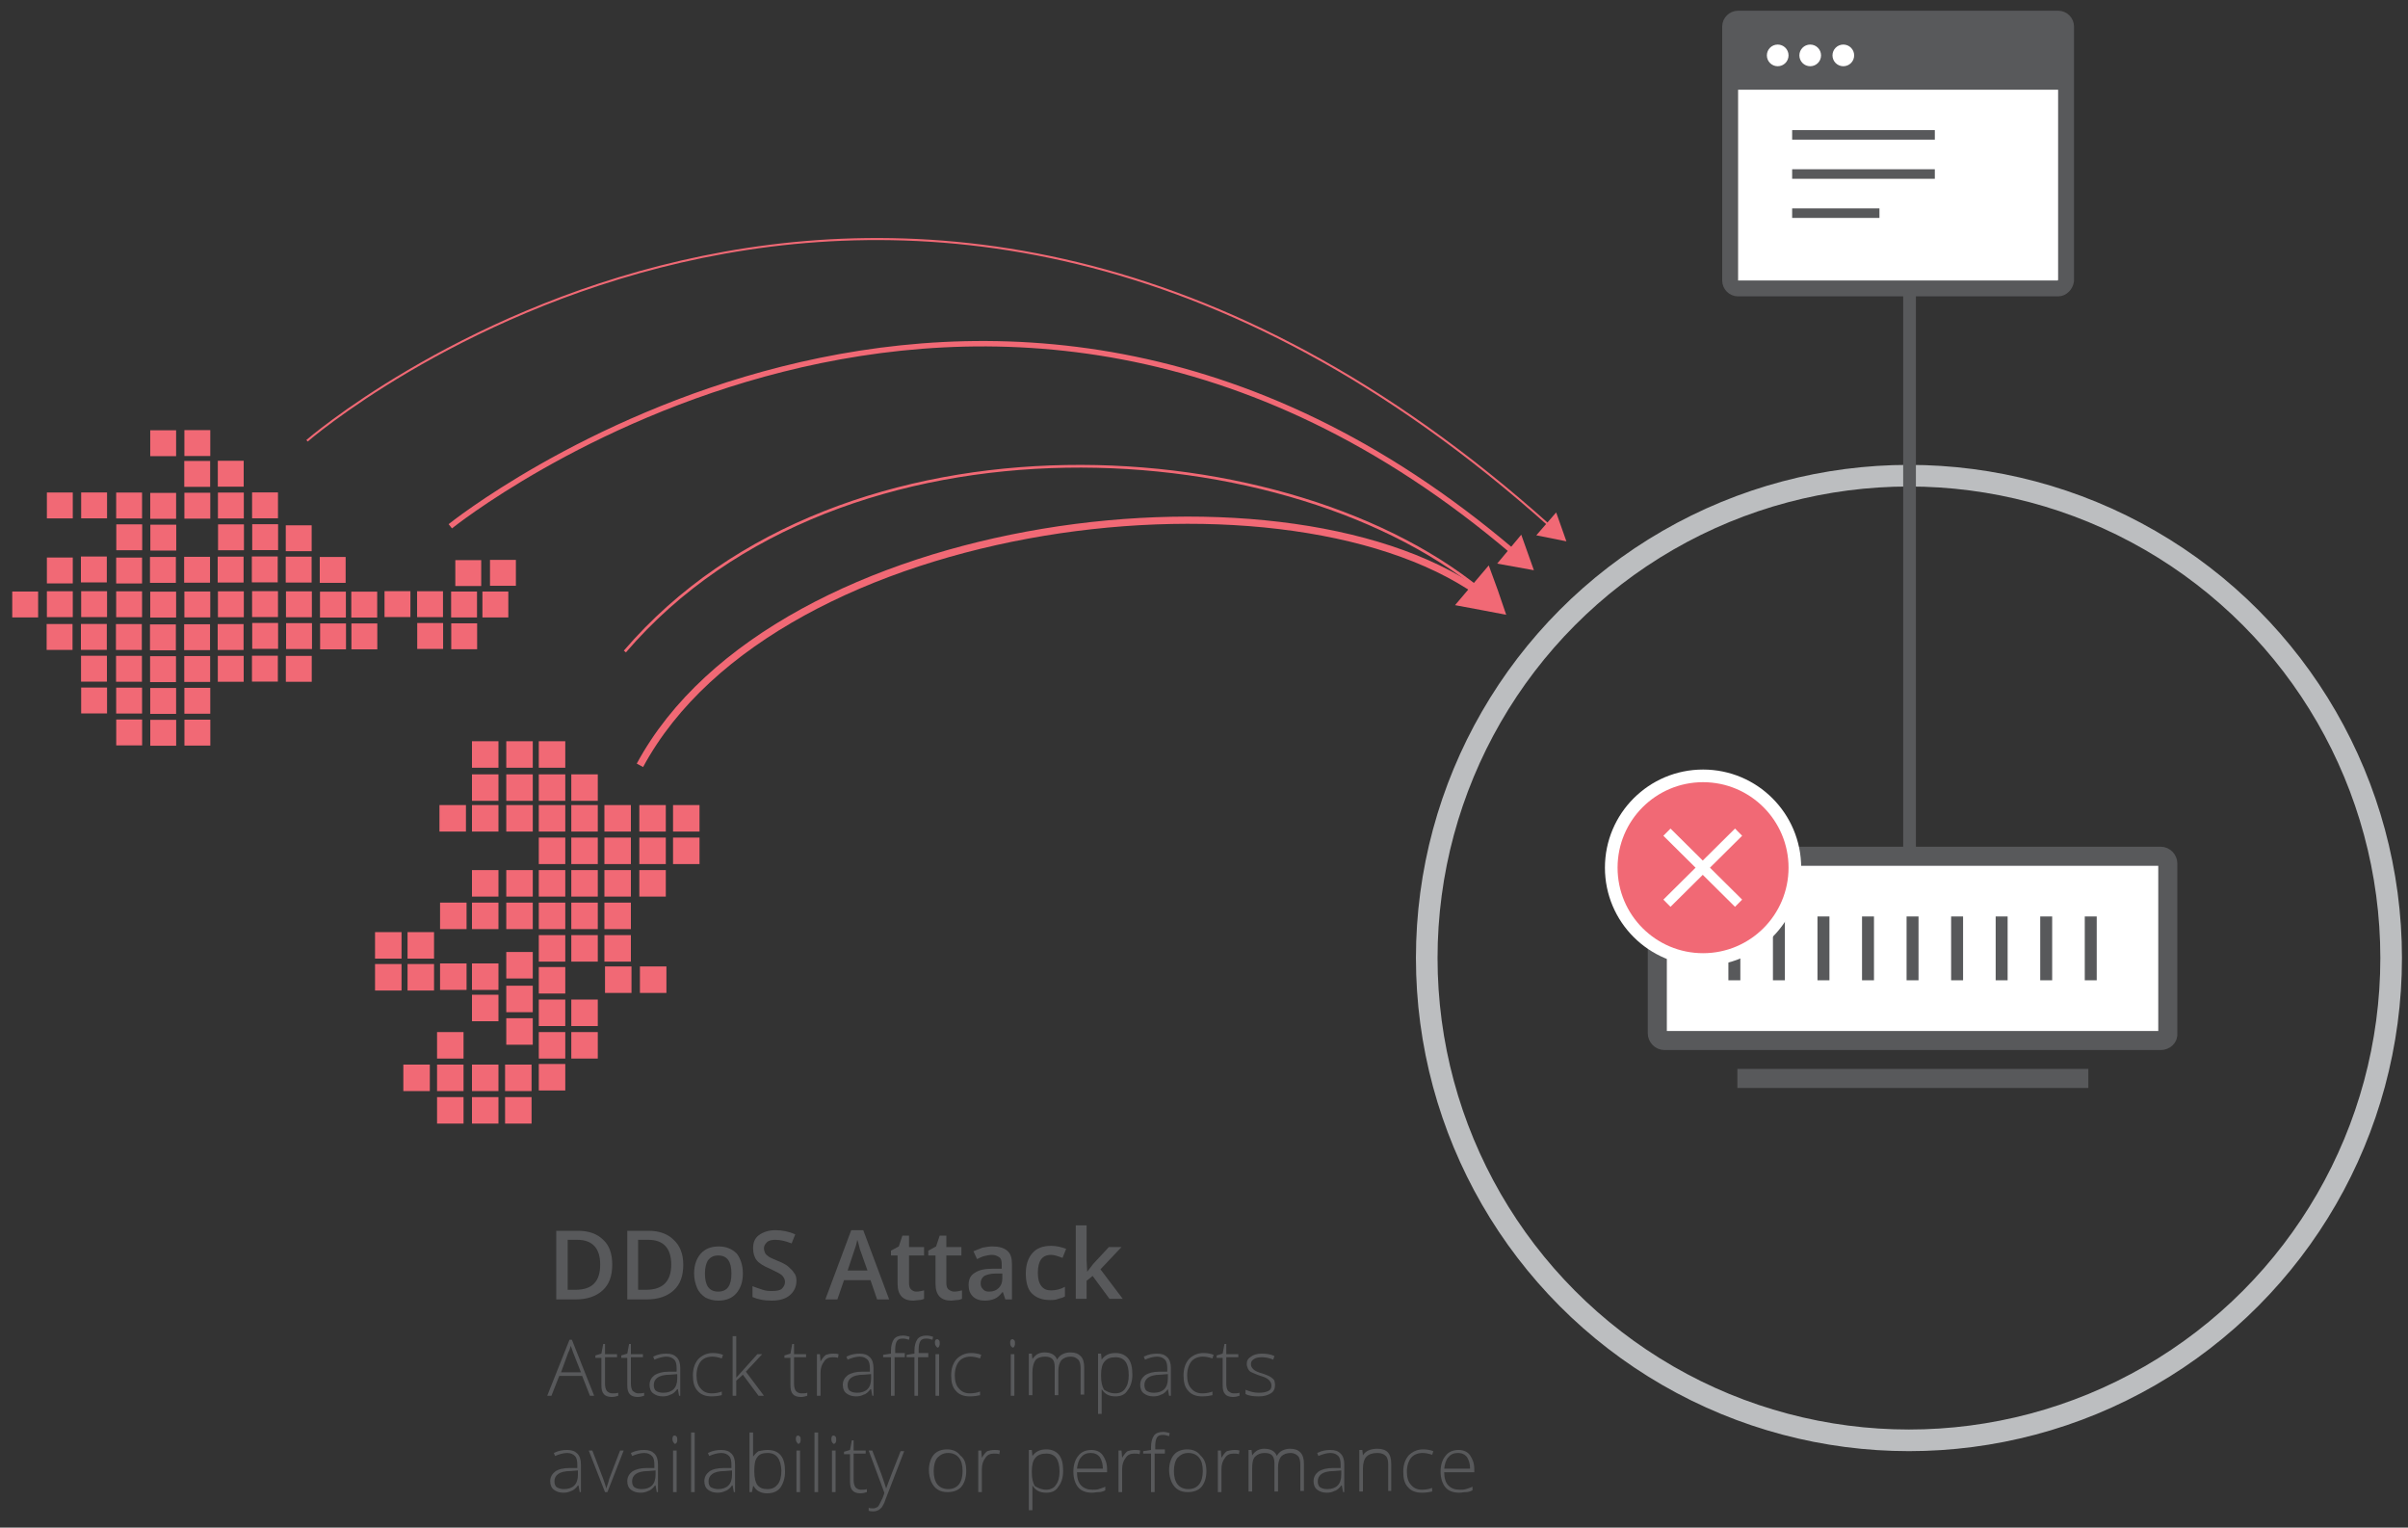 <?xml version="1.0" encoding="utf-8"?>
<!-- Generator: Adobe Illustrator 21.0.0, SVG Export Plug-In . SVG Version: 6.00 Build 0)  -->
<svg version="1.1" id="homepage" xmlns="http://www.w3.org/2000/svg" xmlns:xlink="http://www.w3.org/1999/xlink" x="0px" y="0px"
	 viewBox="0 0 400 253.7" style="enable-background:new 0 0 400 253.7;" xml:space="preserve">
<rect x="0" y="0" width="400" height="253.7" fill="#333333" stroke="none"/>
<style type="text/css">
	.st0{fill:none;stroke:#BCBEC0;stroke-width:3.591;stroke-miterlimit:10;}
	.st1{fill:none;stroke:#BCBEC0;stroke-width:3.591;stroke-miterlimit:10;stroke-dasharray:5.992,5.992;}
	.st2{fill:#F6F6F6;}
	.st3{fill:none;stroke:#B3B3B3;stroke-width:0.514;stroke-miterlimit:10;}
	.st4{fill:none;}
	.st5{fill:#58595B;}
	.st6{fill:#939598;}
	.st7{fill:#F69259;}
	.st8{fill:#FFFFFF;}
	.st9{fill:#FFFFFF;stroke:#F69259;stroke-miterlimit:10;}
	.st10{opacity:0.4;}
	.st11{fill:#343434;}
	.st12{clip-path:url(#SVGID_2_);}
	.st13{opacity:0.8;}
	.st14{fill:#A2A2A2;}
	.st15{display:none;}
	.st16{display:inline;}
	.st17{display:inline;opacity:0.4;clip-path:url(#SVGID_4_);}
	.st18{fill:none;stroke:#FFFFFF;stroke-width:0.5;stroke-miterlimit:10;}
	.st19{fill:none;stroke:#FDFEFE;stroke-width:0.5;stroke-miterlimit:10;}
	.st20{fill:none;stroke:#FCFCFC;stroke-width:0.5;stroke-miterlimit:10;}
	.st21{fill:none;stroke:#FAFBFB;stroke-width:0.5;stroke-miterlimit:10;}
	.st22{fill:none;stroke:#F9F9F9;stroke-width:0.5;stroke-miterlimit:10;}
	.st23{fill:none;stroke:#F7F8F8;stroke-width:0.5;stroke-miterlimit:10;}
	.st24{fill:none;stroke:#F6F6F6;stroke-width:0.5;stroke-miterlimit:10;}
	.st25{fill:none;stroke:#F4F5F5;stroke-width:0.5;stroke-miterlimit:10;}
	.st26{fill:none;stroke:#F3F3F3;stroke-width:0.5;stroke-miterlimit:10;}
	.st27{fill:none;stroke:#F1F2F2;stroke-width:0.5;stroke-miterlimit:10;}
	.st28{fill:none;stroke:#F0F0F0;stroke-width:0.5;stroke-miterlimit:10;}
	.st29{fill:none;stroke:#EEEFEF;stroke-width:0.5;stroke-miterlimit:10;}
	.st30{fill:none;stroke:#EDEDED;stroke-width:0.5;stroke-miterlimit:10;}
	.st31{fill:none;stroke:#EBECEC;stroke-width:0.5;stroke-miterlimit:10;}
	.st32{fill:none;stroke:#EAEAEA;stroke-width:0.5;stroke-miterlimit:10;}
	.st33{fill:none;stroke:#E8E9E9;stroke-width:0.5;stroke-miterlimit:10;}
	.st34{fill:none;stroke:#E7E7E7;stroke-width:0.5;stroke-miterlimit:10;}
	.st35{fill:none;stroke:#E5E6E6;stroke-width:0.5;stroke-miterlimit:10;}
	.st36{fill:none;stroke:#E4E4E4;stroke-width:0.5;stroke-miterlimit:10;}
	.st37{fill:none;stroke:#E2E3E3;stroke-width:0.5;stroke-miterlimit:10;}
	.st38{fill:none;stroke:#E1E1E1;stroke-width:0.5;stroke-miterlimit:10;}
	.st39{fill:none;stroke:#DFE0E0;stroke-width:0.5;stroke-miterlimit:10;}
	.st40{fill:none;stroke:#DEDEDE;stroke-width:0.5;stroke-miterlimit:10;}
	.st41{fill:none;stroke:#DCDDDD;stroke-width:0.5;stroke-miterlimit:10;}
	.st42{fill:none;stroke:#DBDBDC;stroke-width:0.5;stroke-miterlimit:10;}
	.st43{fill:none;stroke:#D9DADA;stroke-width:0.5;stroke-miterlimit:10;}
	.st44{fill:none;stroke:#D8D8D9;stroke-width:0.5;stroke-miterlimit:10;}
	.st45{fill:none;stroke:#D6D7D7;stroke-width:0.5;stroke-miterlimit:10;}
	.st46{fill:none;stroke:#D5D5D6;stroke-width:0.5;stroke-miterlimit:10;}
	.st47{fill:none;stroke:#D3D4D4;stroke-width:0.5;stroke-miterlimit:10;}
	.st48{fill:none;stroke:#D2D2D3;stroke-width:0.5;stroke-miterlimit:10;}
	.st49{fill:none;stroke:#D0D1D1;stroke-width:0.5;stroke-miterlimit:10;}
	.st50{fill:none;stroke:#CFCFD0;stroke-width:0.5;stroke-miterlimit:10;}
	.st51{fill:none;stroke:#CDCECE;stroke-width:0.5;stroke-miterlimit:10;}
	.st52{fill:none;stroke:#CCCCCD;stroke-width:0.5;stroke-miterlimit:10;}
	.st53{fill:none;stroke:#CACBCB;stroke-width:0.5;stroke-miterlimit:10;}
	.st54{fill:none;stroke:#C9C9CA;stroke-width:0.5;stroke-miterlimit:10;}
	.st55{fill:none;stroke:#C7C8C8;stroke-width:0.5;stroke-miterlimit:10;}
	.st56{fill:none;stroke:#C6C6C7;stroke-width:0.5;stroke-miterlimit:10;}
	.st57{fill:none;stroke:#C4C5C5;stroke-width:0.5;stroke-miterlimit:10;}
	.st58{fill:none;stroke:#C3C3C4;stroke-width:0.5;stroke-miterlimit:10;}
	.st59{fill:none;stroke:#C1C2C2;stroke-width:0.5;stroke-miterlimit:10;}
	.st60{fill:none;stroke:#C0C0C1;stroke-width:0.5;stroke-miterlimit:10;}
	.st61{fill:none;stroke:#BEBFBF;stroke-width:0.5;stroke-miterlimit:10;}
	.st62{fill:none;stroke:#BDBDBE;stroke-width:0.5;stroke-miterlimit:10;}
	.st63{fill:none;stroke:#BBBCBD;stroke-width:0.5;stroke-miterlimit:10;}
	.st64{fill:none;stroke:#BABABB;stroke-width:0.5;stroke-miterlimit:10;}
	.st65{fill:none;stroke:#B8B9BA;stroke-width:0.5;stroke-miterlimit:10;}
	.st66{fill:none;stroke:#B7B7B8;stroke-width:0.5;stroke-miterlimit:10;}
	.st67{fill:none;stroke:#B5B6B7;stroke-width:0.5;stroke-miterlimit:10;}
	.st68{fill:none;stroke:#B4B4B5;stroke-width:0.5;stroke-miterlimit:10;}
	.st69{fill:none;stroke:#B2B3B4;stroke-width:0.5;stroke-miterlimit:10;}
	.st70{fill:none;stroke:#B1B1B2;stroke-width:0.5;stroke-miterlimit:10;}
	.st71{fill:none;stroke:#AFB0B1;stroke-width:0.5;stroke-miterlimit:10;}
	.st72{fill:none;stroke:#AEAEAF;stroke-width:0.5;stroke-miterlimit:10;}
	.st73{fill:none;stroke:#ACADAE;stroke-width:0.5;stroke-miterlimit:10;}
	.st74{fill:none;stroke:#ABABAC;stroke-width:0.5;stroke-miterlimit:10;}
	.st75{fill:none;stroke:#A9AAAB;stroke-width:0.5;stroke-miterlimit:10;}
	.st76{fill:none;stroke:#A8A8A9;stroke-width:0.5;stroke-miterlimit:10;}
	.st77{fill:none;stroke:#A6A7A8;stroke-width:0.5;stroke-miterlimit:10;}
	.st78{fill:none;stroke:#A5A5A6;stroke-width:0.5;stroke-miterlimit:10;}
	.st79{fill:none;stroke:#A3A4A5;stroke-width:0.5;stroke-miterlimit:10;}
	.st80{fill:none;stroke:#A2A2A3;stroke-width:0.5;stroke-miterlimit:10;}
	.st81{fill:none;stroke:#A0A1A2;stroke-width:0.5;stroke-miterlimit:10;}
	.st82{fill:none;stroke:#9F9FA0;stroke-width:0.5;stroke-miterlimit:10;}
	.st83{fill:none;stroke:#9D9E9F;stroke-width:0.5;stroke-miterlimit:10;}
	.st84{fill:none;stroke:#9C9C9D;stroke-width:0.5;stroke-miterlimit:10;}
	.st85{fill:none;stroke:#9A9B9C;stroke-width:0.5;stroke-miterlimit:10;}
	.st86{fill:none;stroke:#99999B;stroke-width:0.5;stroke-miterlimit:10;}
	.st87{fill:none;stroke:#979899;stroke-width:0.5;stroke-miterlimit:10;}
	.st88{fill:none;stroke:#969698;stroke-width:0.5;stroke-miterlimit:10;}
	.st89{fill:none;stroke:#949596;stroke-width:0.5;stroke-miterlimit:10;}
	.st90{fill:none;stroke:#939395;stroke-width:0.5;stroke-miterlimit:10;}
	.st91{fill:none;stroke:#919293;stroke-width:0.5;stroke-miterlimit:10;}
	.st92{fill:none;stroke:#909092;stroke-width:0.5;stroke-miterlimit:10;}
	.st93{fill:none;stroke:#8E8F90;stroke-width:0.5;stroke-miterlimit:10;}
	.st94{fill:none;stroke:#8D8D8F;stroke-width:0.5;stroke-miterlimit:10;}
	.st95{fill:none;stroke:#8B8C8D;stroke-width:0.5;stroke-miterlimit:10;}
	.st96{fill:none;stroke:#8A8A8C;stroke-width:0.5;stroke-miterlimit:10;}
	.st97{fill:none;stroke:#88898A;stroke-width:0.5;stroke-miterlimit:10;}
	.st98{fill:none;stroke:#878789;stroke-width:0.5;stroke-miterlimit:10;}
	.st99{fill:none;stroke:#858687;stroke-width:0.5;stroke-miterlimit:10;}
	.st100{fill:none;stroke:#848486;stroke-width:0.5;stroke-miterlimit:10;}
	.st101{fill:none;stroke:#828384;stroke-width:0.5;stroke-miterlimit:10;}
	.st102{fill:none;stroke:#818183;stroke-width:0.5;stroke-miterlimit:10;}
	.st103{fill:none;stroke:#7F8081;stroke-width:0.5;stroke-miterlimit:10;}
	.st104{fill:none;stroke:#7E7E80;stroke-width:0.5;stroke-miterlimit:10;}
	.st105{fill:none;stroke:#7C7D7E;stroke-width:0.5;stroke-miterlimit:10;}
	.st106{fill:none;stroke:#7B7B7D;stroke-width:0.5;stroke-miterlimit:10;}
	.st107{fill:none;stroke:#797A7C;stroke-width:0.5;stroke-miterlimit:10;}
	.st108{fill:none;stroke:#78787A;stroke-width:0.5;stroke-miterlimit:10;}
	.st109{fill:none;stroke:#767779;stroke-width:0.5;stroke-miterlimit:10;}
	.st110{fill:none;stroke:#757577;stroke-width:0.5;stroke-miterlimit:10;}
	.st111{fill:none;stroke:#737476;stroke-width:0.5;stroke-miterlimit:10;}
	.st112{fill:none;stroke:#727274;stroke-width:0.5;stroke-miterlimit:10;}
	.st113{fill:none;stroke:#707173;stroke-width:0.5;stroke-miterlimit:10;}
	.st114{fill:none;stroke:#6F6F71;stroke-width:0.5;stroke-miterlimit:10;}
	.st115{fill:none;stroke:#6D6E70;stroke-width:0.5;stroke-miterlimit:10;}
	.st116{fill:none;stroke:#6C6C6E;stroke-width:0.5;stroke-miterlimit:10;}
	.st117{fill:none;stroke:#6A6B6D;stroke-width:0.5;stroke-miterlimit:10;}
	.st118{fill:none;stroke:#69696B;stroke-width:0.5;stroke-miterlimit:10;}
	.st119{fill:none;stroke:#67686A;stroke-width:0.5;stroke-miterlimit:10;}
	.st120{fill:none;stroke:#666668;stroke-width:0.5;stroke-miterlimit:10;}
	.st121{fill:none;stroke:#646567;stroke-width:0.5;stroke-miterlimit:10;}
	.st122{fill:none;stroke:#636365;stroke-width:0.5;stroke-miterlimit:10;}
	.st123{fill:none;stroke:#616264;stroke-width:0.5;stroke-miterlimit:10;}
	.st124{fill:none;stroke:#606062;stroke-width:0.5;stroke-miterlimit:10;}
	.st125{fill:none;stroke:#5E5F61;stroke-width:0.5;stroke-miterlimit:10;}
	.st126{fill:none;stroke:#5D5D5F;stroke-width:0.5;stroke-miterlimit:10;}
	.st127{fill:none;stroke:#5B5C5E;stroke-width:0.5;stroke-miterlimit:10;}
	.st128{fill:none;stroke:#5A5A5C;stroke-width:0.5;stroke-miterlimit:10;}
	.st129{fill:none;stroke:#58595B;stroke-width:0.5;stroke-miterlimit:10;}
	.st130{display:inline;opacity:0.4;clip-path:url(#SVGID_6_);}
	.st131{display:none;opacity:0.6;}
	.st132{opacity:0.6;}
	.st133{display:inline;clip-path:url(#SVGID_8_);}
	.st134{fill:none;stroke:#FF7A7A;stroke-width:0.5;stroke-miterlimit:10;}
	.st135{display:none;opacity:0.9;}
	.st136{opacity:0.9;}
	.st137{display:inline;opacity:0.4;clip-path:url(#SVGID_10_);}
	.st138{display:inline;clip-path:url(#SVGID_12_);}
	.st139{fill:#F48120;}
	.st140{fill:none;stroke:url(#SVGID_13_);stroke-width:4.983;stroke-linecap:round;stroke-miterlimit:10;}
	.st141{fill:none;stroke:url(#SVGID_14_);stroke-width:4.983;stroke-linecap:round;stroke-miterlimit:10;}
	.st142{fill:none;stroke:url(#SVGID_15_);stroke-width:4.983;stroke-linecap:round;stroke-miterlimit:10;}
	.st143{fill:none;stroke:url(#SVGID_16_);stroke-width:4.983;stroke-linecap:round;stroke-miterlimit:10;}
	.st144{fill:none;stroke:url(#SVGID_17_);stroke-width:4.983;stroke-linecap:round;stroke-miterlimit:10;}
	.st145{fill:none;stroke:url(#SVGID_18_);stroke-width:4.983;stroke-linecap:round;stroke-miterlimit:10;}
	.st146{fill:none;stroke:#B3B3B3;stroke-width:0.5;stroke-miterlimit:10;}
	.st147{fill:#4D4D4E;}
	.st148{fill:#EDEDED;}
	.st149{fill:#949495;}
	.st150{fill:#FAAD3F;}
	.st151{fill-rule:evenodd;clip-rule:evenodd;fill:#A6A6A6;}
	.st152{fill:#A6A6A6;}
	.st153{fill:#F1F1F2;}
	.st154{opacity:0.5;}
	.st155{fill:none;stroke:#58595B;stroke-width:2.845;stroke-linecap:round;stroke-linejoin:round;stroke-miterlimit:10;}
	.st156{fill:#58595B;stroke:#FFFFFF;stroke-width:2.494;stroke-miterlimit:10;}
	.st157{opacity:0.1;clip-path:url(#SVGID_21_);}
	.st158{opacity:0.19;fill:url(#SVGID_22_);}
	.st159{opacity:0.19;fill:url(#SVGID_23_);}
	.st160{opacity:0.19;fill:url(#SVGID_24_);}
	.st161{fill:none;stroke:#E78352;stroke-width:2.062;stroke-miterlimit:10;}
	.st162{opacity:0.19;fill:url(#SVGID_25_);}
	.st163{opacity:0.19;fill:url(#SVGID_26_);}
	.st164{opacity:0.19;fill:url(#SVGID_27_);}
	.st165{opacity:0.19;fill:url(#SVGID_28_);}
	.st166{opacity:0.19;fill:url(#SVGID_29_);}
	.st167{opacity:0.19;fill:url(#SVGID_30_);}
	.st168{opacity:0.19;fill:url(#SVGID_31_);}
	.st169{opacity:0.19;fill:url(#SVGID_32_);}
	.st170{opacity:0.19;fill:url(#SVGID_33_);}
	.st171{opacity:0.19;fill:url(#SVGID_34_);}
	.st172{fill:url(#SVGID_35_);}
	.st173{fill:#FFFFFF;stroke:#E78352;stroke-width:2.062;stroke-miterlimit:10;}
	.st174{fill:#E78352;}
	.st175{opacity:0.65;fill:url(#SVGID_36_);}
	.st176{opacity:0.65;fill:url(#SVGID_37_);}
	.st177{opacity:0.19;fill:url(#SVGID_38_);}
	.st178{fill:url(#SVGID_39_);}
	.st179{opacity:0.65;fill:url(#SVGID_40_);}
	.st180{opacity:0.65;fill:url(#SVGID_41_);}
	.st181{opacity:0.19;fill:url(#SVGID_42_);}
	.st182{fill:url(#SVGID_43_);}
	.st183{opacity:0.65;fill:url(#SVGID_44_);}
	.st184{opacity:0.65;fill:url(#SVGID_45_);}
	.st185{opacity:0.19;fill:url(#SVGID_46_);}
	.st186{fill:url(#SVGID_47_);}
	.st187{opacity:0.65;fill:url(#SVGID_48_);}
	.st188{opacity:0.65;fill:url(#SVGID_49_);}
	.st189{opacity:0.19;fill:url(#SVGID_50_);}
	.st190{opacity:0.19;fill:url(#SVGID_51_);}
	.st191{opacity:0.65;fill:url(#SVGID_52_);}
	.st192{opacity:0.7;fill:url(#SVGID_53_);}
	.st193{opacity:0.7;fill:url(#SVGID_54_);}
	.st194{opacity:0.7;fill:url(#SVGID_55_);}
	.st195{opacity:0.19;fill:url(#SVGID_56_);}
	.st196{opacity:0.19;fill:url(#SVGID_57_);}
	.st197{opacity:0.65;fill:url(#SVGID_58_);}
	.st198{opacity:0.7;fill:url(#SVGID_59_);}
	.st199{opacity:0.7;fill:url(#SVGID_60_);}
	.st200{opacity:0.7;fill:url(#SVGID_61_);}
	.st201{opacity:0.19;fill:url(#SVGID_62_);}
	.st202{opacity:0.19;fill:url(#SVGID_63_);}
	.st203{opacity:0.65;fill:url(#SVGID_64_);}
	.st204{opacity:0.7;fill:url(#SVGID_65_);}
	.st205{opacity:0.7;fill:url(#SVGID_66_);}
	.st206{opacity:0.7;fill:url(#SVGID_67_);}
	.st207{opacity:0.19;fill:url(#SVGID_68_);}
	.st208{opacity:0.19;fill:url(#SVGID_69_);}
	.st209{opacity:0.65;fill:url(#SVGID_70_);}
	.st210{opacity:0.7;fill:url(#SVGID_71_);}
	.st211{opacity:0.7;fill:url(#SVGID_72_);}
	.st212{opacity:0.7;fill:url(#SVGID_73_);}
	.st213{opacity:0.19;fill:url(#SVGID_74_);}
	.st214{opacity:0.19;fill:url(#SVGID_75_);}
	.st215{opacity:0.65;fill:url(#SVGID_76_);}
	.st216{opacity:0.7;fill:url(#SVGID_77_);}
	.st217{opacity:0.7;fill:url(#SVGID_78_);}
	.st218{opacity:0.7;fill:url(#SVGID_79_);}
	.st219{opacity:0.19;fill:url(#SVGID_80_);}
	.st220{opacity:0.65;fill:url(#SVGID_81_);}
	.st221{opacity:0.65;fill:url(#SVGID_82_);}
	.st222{opacity:0.19;fill:url(#SVGID_83_);}
	.st223{opacity:0.65;fill:url(#SVGID_84_);}
	.st224{opacity:0.65;fill:url(#SVGID_85_);}
	.st225{opacity:0.19;fill:url(#SVGID_86_);}
	.st226{opacity:0.65;fill:url(#SVGID_87_);}
	.st227{opacity:0.65;fill:url(#SVGID_88_);}
	.st228{opacity:0.19;fill:url(#SVGID_89_);}
	.st229{opacity:0.65;fill:url(#SVGID_90_);}
	.st230{opacity:0.65;fill:url(#SVGID_91_);}
	.st231{opacity:0.19;fill:url(#SVGID_92_);}
	.st232{opacity:0.65;fill:url(#SVGID_93_);}
	.st233{opacity:0.65;fill:url(#SVGID_94_);}
	.st234{opacity:0.19;fill:url(#SVGID_95_);}
	.st235{opacity:0.19;fill:url(#SVGID_96_);}
	.st236{opacity:0.65;fill:url(#SVGID_97_);}
	.st237{opacity:0.19;fill:url(#SVGID_98_);}
	.st238{opacity:0.19;fill:url(#SVGID_99_);}
	.st239{opacity:0.65;fill:url(#SVGID_100_);}
	.st240{opacity:0.19;fill:url(#SVGID_101_);}
	.st241{opacity:0.19;fill:url(#SVGID_102_);}
	.st242{opacity:0.65;fill:url(#SVGID_103_);}
	.st243{opacity:0.19;fill:url(#SVGID_104_);}
	.st244{opacity:0.19;fill:url(#SVGID_105_);}
	.st245{opacity:0.65;fill:url(#SVGID_106_);}
	.st246{opacity:0.19;fill:url(#SVGID_107_);}
	.st247{opacity:0.19;fill:url(#SVGID_108_);}
	.st248{opacity:0.65;fill:url(#SVGID_109_);}
	.st249{opacity:0.19;fill:url(#SVGID_110_);}
	.st250{opacity:0.19;fill:url(#SVGID_111_);}
	.st251{opacity:0.19;fill:url(#SVGID_112_);}
	.st252{opacity:0.19;fill:url(#SVGID_113_);}
	.st253{opacity:0.19;fill:url(#SVGID_114_);}
	.st254{opacity:0.19;fill:url(#SVGID_115_);}
	.st255{opacity:0.19;fill:url(#SVGID_116_);}
	.st256{opacity:0.19;fill:url(#SVGID_117_);}
	.st257{opacity:0.65;fill:url(#SVGID_118_);}
	.st258{opacity:0.19;fill:url(#SVGID_119_);}
	.st259{opacity:0.65;fill:url(#SVGID_120_);}
	.st260{opacity:0.19;fill:url(#SVGID_121_);}
	.st261{opacity:0.65;fill:url(#SVGID_122_);}
	.st262{opacity:0.19;fill:url(#SVGID_123_);}
	.st263{opacity:0.65;fill:url(#SVGID_124_);}
	.st264{opacity:0.19;fill:url(#SVGID_125_);}
	.st265{opacity:0.65;fill:url(#SVGID_126_);}
	.st266{opacity:0.19;fill:url(#SVGID_127_);}
	.st267{opacity:0.65;fill:url(#SVGID_128_);}
	.st268{opacity:0.19;fill:url(#SVGID_129_);}
	.st269{opacity:0.65;fill:url(#SVGID_130_);}
	.st270{opacity:0.19;fill:url(#SVGID_131_);}
	.st271{opacity:0.65;fill:url(#SVGID_132_);}
	.st272{opacity:0.19;fill:url(#SVGID_133_);}
	.st273{opacity:0.65;fill:url(#SVGID_134_);}
	.st274{opacity:0.19;fill:url(#SVGID_135_);}
	.st275{opacity:0.65;fill:url(#SVGID_136_);}
	.st276{opacity:0.19;fill:url(#SVGID_137_);}
	.st277{opacity:0.65;fill:url(#SVGID_138_);}
	.st278{opacity:0.19;fill:url(#SVGID_139_);}
	.st279{opacity:0.65;fill:url(#SVGID_140_);}
	.st280{opacity:0.19;fill:url(#SVGID_141_);}
	.st281{opacity:0.65;fill:url(#SVGID_142_);}
	.st282{opacity:0.19;fill:url(#SVGID_143_);}
	.st283{opacity:0.65;fill:url(#SVGID_144_);}
	.st284{opacity:0.19;fill:url(#SVGID_145_);}
	.st285{opacity:0.65;fill:url(#SVGID_146_);}
	.st286{opacity:0.19;fill:url(#SVGID_147_);}
	.st287{opacity:0.65;fill:url(#SVGID_148_);}
	.st288{opacity:0.19;fill:url(#SVGID_149_);}
	.st289{opacity:0.65;fill:url(#SVGID_150_);}
	.st290{opacity:0.19;fill:url(#SVGID_151_);}
	.st291{opacity:0.65;fill:url(#SVGID_152_);}
	.st292{opacity:0.19;fill:url(#SVGID_153_);}
	.st293{opacity:0.65;fill:url(#SVGID_154_);}
	.st294{opacity:0.19;fill:url(#SVGID_155_);}
	.st295{opacity:0.65;fill:url(#SVGID_156_);}
	.st296{fill:none;stroke:#FFFFFF;stroke-width:2;stroke-miterlimit:10;}
	.st297{clip-path:url(#SVGID_158_);fill:#58595B;}
	.st298{clip-path:url(#SVGID_158_);fill:none;}
	.st299{fill:none;stroke:#58595B;stroke-width:2.839;stroke-miterlimit:10;}
	.st300{fill:#FFFFFF;stroke:#58595B;stroke-width:3.979;stroke-miterlimit:10;}
	.st301{clip-path:url(#SVGID_160_);fill:#58595B;}
	.st302{clip-path:url(#SVGID_160_);fill:none;}
	.st303{fill:#FFFFFF;stroke:#58595B;stroke-width:3.546;}
	.st304{fill:none;stroke:#58595B;stroke-width:1.773;}
	.st305{fill:#FFFFFF;stroke:#58595B;stroke-width:2.026;stroke-miterlimit:10;}
	.st306{clip-path:url(#SVGID_162_);fill:#58595B;}
	.st307{clip-path:url(#SVGID_162_);fill:none;}
	.st308{fill:url(#SVGID_163_);}
	.st309{fill:none;stroke:#FFFFFF;stroke-miterlimit:10;}
	.st310{opacity:0.2;fill:#FFFFFF;}
	.st311{fill:none;stroke:url(#SVGID_164_);stroke-width:2.821;stroke-linecap:round;stroke-linejoin:round;stroke-miterlimit:10;}
	.st312{fill:url(#SVGID_165_);stroke:#FFFFFF;stroke-width:2.473;stroke-miterlimit:10;}
	.st313{fill:url(#SVGID_166_);stroke:#FFFFFF;stroke-width:2.473;stroke-miterlimit:10;}
	.st314{fill:url(#SVGID_167_);stroke:#FFFFFF;stroke-width:2.473;stroke-miterlimit:10;}
	.st315{fill:url(#SVGID_168_);stroke:#FFFFFF;stroke-width:2.473;stroke-miterlimit:10;}
	.st316{fill:#FFFFFF;stroke:url(#SVGID_169_);stroke-width:2.179;stroke-miterlimit:10;}
	.st317{fill:url(#SVGID_170_);}
	.st318{fill:none;stroke:url(#SVGID_171_);stroke-width:5.446;stroke-miterlimit:10;}
	.st319{fill:url(#SVGID_172_);}
	.st320{fill:url(#SVGID_173_);}
	.st321{fill:url(#SVGID_174_);}
	.st322{fill:url(#SVGID_175_);}
	.st323{clip-path:url(#SVGID_177_);fill:url(#SVGID_178_);}
	.st324{clip-path:url(#SVGID_180_);fill:#FFFFFF;}
	.st325{fill:url(#SVGID_181_);}
	.st326{fill:url(#SVGID_182_);}
	.st327{fill:none;stroke:#FFFFFF;stroke-width:4.834;stroke-miterlimit:10;}
	.st328{fill:url(#SVGID_183_);}
	.st329{fill:url(#SVGID_184_);}
	.st330{fill:url(#SVGID_185_);}
	.st331{fill:url(#SVGID_186_);}
	.st332{fill:none;stroke:url(#SVGID_187_);stroke-width:5.178;stroke-miterlimit:10;}
	.st333{fill:#FFFFFF;stroke:url(#SVGID_188_);stroke-width:5.178;stroke-miterlimit:10;}
	.st334{fill:none;stroke:#FFFFFF;stroke-width:10.357;stroke-miterlimit:10;}
	.st335{fill:none;stroke:url(#SVGID_189_);stroke-width:4.917;stroke-miterlimit:10;}
	.st336{fill:url(#SVGID_190_);}
	.st337{fill:url(#SVGID_191_);}
	.st338{fill:url(#SVGID_192_);}
	.st339{fill:url(#SVGID_193_);}
	.st340{fill:url(#SVGID_194_);}
	.st341{fill:url(#SVGID_195_);}
	.st342{fill:url(#SVGID_196_);}
	.st343{fill:url(#SVGID_197_);}
	.st344{fill:url(#SVGID_198_);}
	.st345{fill:url(#SVGID_199_);}
	.st346{fill:url(#SVGID_200_);}
	.st347{fill:url(#SVGID_201_);}
	.st348{fill:url(#SVGID_202_);}
	.st349{fill:url(#SVGID_203_);}
	.st350{fill:url(#SVGID_204_);}
	.st351{fill:url(#SVGID_205_);}
	.st352{fill:url(#SVGID_206_);}
	.st353{fill:url(#SVGID_207_);}
	.st354{fill:url(#SVGID_208_);}
	.st355{fill:url(#SVGID_209_);}
	.st356{fill:url(#SVGID_210_);}
	.st357{fill:url(#SVGID_211_);}
	.st358{fill:url(#SVGID_212_);}
	.st359{fill:url(#SVGID_213_);}
	.st360{fill:url(#SVGID_214_);}
	.st361{fill:url(#SVGID_215_);}
	.st362{fill:url(#SVGID_216_);}
	.st363{fill:url(#SVGID_217_);}
	.st364{fill:url(#SVGID_218_);}
	.st365{fill:url(#SVGID_219_);}
	.st366{fill:url(#SVGID_220_);}
	.st367{fill:url(#SVGID_221_);}
	.st368{fill:url(#SVGID_222_);}
	.st369{fill:url(#SVGID_223_);}
	.st370{fill:url(#SVGID_224_);}
	.st371{fill:url(#SVGID_225_);}
	.st372{fill:url(#SVGID_226_);}
	.st373{fill:url(#SVGID_227_);}
	.st374{fill:url(#SVGID_228_);stroke:#FFFFFF;stroke-width:0.893;stroke-miterlimit:10;}
	.st375{fill:url(#SVGID_229_);stroke:#FFFFFF;stroke-width:1.786;stroke-miterlimit:10;}
	.st376{fill:url(#SVGID_230_);stroke:#FFFFFF;stroke-width:1.786;stroke-miterlimit:10;}
	.st377{opacity:0.3;fill:#F1F1F2;}
	.st378{clip-path:url(#SVGID_234_);}
	.st379{fill:url(#SVGID_235_);}
	.st380{fill:url(#SVGID_236_);}
	.st381{fill:url(#SVGID_237_);}
	.st382{fill:url(#SVGID_238_);}
	.st383{fill:url(#SVGID_239_);}
	.st384{fill:url(#SVGID_240_);}
	.st385{fill:url(#SVGID_241_);}
	.st386{fill:url(#SVGID_242_);}
	.st387{fill:url(#SVGID_243_);}
	.st388{fill:url(#SVGID_244_);}
	.st389{fill:url(#SVGID_245_);}
	.st390{fill:url(#SVGID_246_);}
	.st391{fill:url(#SVGID_247_);}
	.st392{fill:url(#SVGID_248_);}
	.st393{fill:url(#SVGID_249_);}
	.st394{fill:url(#SVGID_250_);}
	.st395{fill:url(#SVGID_251_);}
	.st396{fill:url(#SVGID_252_);}
	.st397{fill:url(#SVGID_253_);}
	.st398{fill:url(#SVGID_254_);}
	.st399{fill:url(#SVGID_255_);}
	.st400{fill:url(#SVGID_256_);}
	.st401{fill:url(#SVGID_257_);}
	.st402{fill:url(#SVGID_258_);}
	.st403{fill:url(#SVGID_259_);}
	.st404{fill:url(#SVGID_260_);}
	.st405{fill:url(#SVGID_261_);}
	.st406{fill:url(#SVGID_262_);}
	.st407{fill:url(#SVGID_263_);}
	.st408{fill:url(#SVGID_264_);}
	.st409{fill:none;stroke:#808285;stroke-width:1.001;stroke-miterlimit:10;}
	.st410{fill:none;stroke:#F16975;stroke-width:0.645;stroke-miterlimit:10;}
	.st411{fill:none;stroke:#F16975;stroke-width:0.368;stroke-miterlimit:10;}
	.st412{fill:#F16975;}
	.st413{fill:none;stroke:#F16975;stroke-width:0.822;stroke-miterlimit:10;}
	.st414{fill:none;stroke:#F16975;stroke-width:0.579;stroke-miterlimit:10;}
	.st415{fill:none;stroke:#F16975;stroke-width:0.276;stroke-miterlimit:10;}
	.st416{fill:#FFFFFF;stroke:url(#SVGID_265_);stroke-width:0.411;stroke-miterlimit:10;}
	.st417{fill:none;stroke:#F16975;stroke-width:1.234;stroke-miterlimit:10;}
	.st418{fill:#808285;}
	.st419{fill:#FFFFFF;stroke:url(#SVGID_266_);stroke-width:0.826;stroke-miterlimit:10;}
	.st420{fill:none;stroke:#F16975;stroke-width:2.993;stroke-miterlimit:10;}
	.st421{fill:#FFFFFF;stroke:#F16975;stroke-width:2.226;stroke-miterlimit:10;}
	.st422{fill:none;stroke:#F16975;stroke-width:1.796;stroke-miterlimit:10;}
	.st423{fill:#FFFFFF;stroke:#F16975;stroke-width:5.154;stroke-miterlimit:10;}
	.st424{fill:#FFFFFF;stroke:#58595B;stroke-width:1.502;stroke-miterlimit:10;}
	.st425{fill:#58595B;stroke:#58595B;stroke-width:0.941;stroke-miterlimit:10;}
	.st426{fill:none;stroke:#58595B;stroke-width:1.502;stroke-miterlimit:10;}
	.st427{fill:none;stroke:#FFFFFF;stroke-width:0.798;stroke-miterlimit:10;}
	.st428{fill:none;stroke:#808285;stroke-width:1.001;stroke-miterlimit:10;stroke-dasharray:1.49,3.975;}
	.st429{fill:none;stroke:#F16975;stroke-width:6.008;stroke-miterlimit:10;}
	.st430{fill:url(#SVGID_267_);}
	.st431{fill:url(#SVGID_268_);}
	.st432{fill:url(#SVGID_269_);}
	.st433{fill:url(#SVGID_270_);}
	.st434{fill:url(#SVGID_271_);}
	.st435{fill:url(#SVGID_272_);}
	.st436{fill:url(#SVGID_273_);}
	.st437{fill:url(#SVGID_274_);}
	.st438{fill:url(#SVGID_275_);}
	.st439{fill:url(#SVGID_276_);}
	.st440{fill:url(#SVGID_277_);}
	.st441{fill:url(#SVGID_278_);}
	.st442{fill:url(#SVGID_279_);}
	.st443{fill:url(#SVGID_280_);}
	.st444{fill:url(#SVGID_281_);}
	.st445{fill:url(#SVGID_282_);}
	.st446{fill:url(#SVGID_283_);}
	.st447{fill:url(#SVGID_284_);}
	.st448{fill:url(#SVGID_285_);}
	.st449{fill:url(#SVGID_286_);}
	.st450{fill:url(#SVGID_287_);}
	.st451{fill:url(#SVGID_288_);}
	.st452{fill:url(#SVGID_289_);}
	.st453{fill:url(#SVGID_290_);}
	.st454{fill:url(#SVGID_291_);}
	.st455{fill:url(#SVGID_292_);}
	.st456{fill:url(#SVGID_293_);}
	.st457{fill:url(#SVGID_294_);}
	.st458{fill:url(#SVGID_295_);}
	.st459{fill:none;stroke:#58595B;stroke-width:1.252;stroke-miterlimit:10;}
	.st460{fill:none;stroke:#58595B;stroke-width:0.751;}
	.st461{fill:none;stroke:#F16975;stroke-width:1.197;stroke-miterlimit:10;}
	.st462{fill:none;stroke:#F16975;stroke-width:0.452;stroke-miterlimit:10;}
	.st463{fill:none;stroke:#F16975;stroke-width:0.898;stroke-miterlimit:10;}
	.st464{fill:none;stroke:#F16975;stroke-width:0.339;stroke-miterlimit:10;}
	.st465{fill:none;stroke:#58595B;stroke-width:2.112;stroke-miterlimit:10;}
	.st466{fill:#FFFFFF;stroke:#58595B;stroke-width:3.168;stroke-miterlimit:10;}
	.st467{fill:#58595B;stroke:#58595B;stroke-width:1.985;stroke-miterlimit:10;}
	.st468{fill:none;stroke:#58595B;stroke-width:3.168;stroke-miterlimit:10;}
	.st469{fill:none;stroke:#FFFFFF;stroke-width:1.683;stroke-miterlimit:10;}
	.st470{fill:none;stroke:#58595B;stroke-width:2.64;stroke-miterlimit:10;}
	.st471{fill:none;stroke:#58595B;stroke-width:1.584;}
	.st472{fill:#FFFFFF;stroke:#58595B;stroke-width:2.864;stroke-miterlimit:10;}
	.st473{fill:#58595B;stroke:#58595B;stroke-width:1.795;stroke-miterlimit:10;}
	.st474{fill:none;stroke:#58595B;stroke-width:2.864;stroke-miterlimit:10;}
	.st475{fill:none;stroke:#FFFFFF;stroke-width:1.522;stroke-miterlimit:10;}
	.st476{fill:none;stroke:#F16975;stroke-width:9.793;stroke-miterlimit:10;}
	.st477{fill:url(#SVGID_296_);}
	.st478{fill:url(#SVGID_297_);}
	.st479{fill:url(#SVGID_298_);}
	.st480{fill:url(#SVGID_299_);}
	.st481{fill:url(#SVGID_300_);}
	.st482{fill:url(#SVGID_301_);}
	.st483{fill:url(#SVGID_302_);}
	.st484{fill:url(#SVGID_303_);}
	.st485{fill:url(#SVGID_304_);}
	.st486{fill:url(#SVGID_305_);}
	.st487{fill:url(#SVGID_306_);}
	.st488{fill:url(#SVGID_307_);}
	.st489{fill:url(#SVGID_308_);}
	.st490{fill:url(#SVGID_309_);}
	.st491{fill:url(#SVGID_310_);}
	.st492{fill:url(#SVGID_311_);}
	.st493{fill:url(#SVGID_312_);}
	.st494{fill:url(#SVGID_313_);}
	.st495{fill:url(#SVGID_314_);}
	.st496{fill:url(#SVGID_315_);}
	.st497{fill:url(#SVGID_316_);}
	.st498{fill:url(#SVGID_317_);}
	.st499{fill:url(#SVGID_318_);}
	.st500{fill:url(#SVGID_319_);}
	.st501{fill:url(#SVGID_320_);}
	.st502{fill:url(#SVGID_321_);}
	.st503{fill:url(#SVGID_322_);}
	.st504{fill:url(#SVGID_323_);}
	.st505{fill:url(#SVGID_324_);}
</style>
<g>
	<path class="st461" d="M247.2,99.5C215.4,75,128.9,85.2,106.3,127.1"/>
	<path class="st462" d="M247.4,99.2c-32.2-27.9-107.5-33.1-143.6,9"/>
	<polygon class="st412" points="244.5,97.2 247.3,93.9 248.8,98 250.2,102.1 246,101.3 241.7,100.5 	"/>
	<g>
		<g>
			<path class="st463" d="M74.8,87.4c0,0,88.2-71,176.6,4.3"/>
			<g>
				<polygon class="st412" points="248.7,93.6 254.8,94.7 252.7,88.8 				"/>
			</g>
		</g>
	</g>
	<g>
		<g>
			<path class="st464" d="M51,73.2c0,0,96.9-84.1,206.5,14.2"/>
			<g>
				<polygon class="st412" points="255.2,88.9 260.2,89.9 258.5,85.1 				"/>
			</g>
		</g>
	</g>
</g>
<g>
	
		<rect x="30.6" y="108.9" transform="matrix(6.123234e-17 -1 1 6.123234e-17 -78.291 143.851)" class="st412" width="4.3" height="4.3"/>
	
		<rect x="36.2" y="108.9" transform="matrix(6.123234e-17 -1 1 6.123234e-17 -72.718 149.424)" class="st412" width="4.3" height="4.3"/>
	
		<rect x="36.2" y="103.6" transform="matrix(6.123234e-17 -1 1 6.123234e-17 -67.438 144.144)" class="st412" width="4.3" height="4.3"/>
	
		<rect x="41.9" y="108.9" transform="matrix(6.123234e-17 -1 1 6.123234e-17 -67.045 155.097)" class="st412" width="4.3" height="4.3"/>
	
		<rect x="47.5" y="108.9" transform="matrix(6.123234e-17 -1 1 6.123234e-17 -61.416 160.726)" class="st412" width="4.3" height="4.3"/>
	
		<rect x="13.5" y="114.2" transform="matrix(6.123234e-17 -1 1 6.123234e-17 -100.719 131.983)" class="st412" width="4.3" height="4.3"/>
	
		<rect x="19.3" y="114.2" transform="matrix(6.123234e-17 -1 1 6.123234e-17 -94.902 137.8)" class="st412" width="4.3" height="4.3"/>
	
		<rect x="24.9" y="114.2" transform="matrix(6.123234e-17 -1 1 6.123234e-17 -89.246 143.456)" class="st412" width="4.3" height="4.3"/>
	
		<rect x="30.6" y="114.2" transform="matrix(6.123234e-17 -1 1 6.123234e-17 -83.571 149.131)" class="st412" width="4.3" height="4.3"/>
	
		<rect x="19.3" y="119.5" transform="matrix(6.123234e-17 -1 1 6.123234e-17 -100.193 143.091)" class="st412" width="4.3" height="4.3"/>
	
		<rect x="24.9" y="119.5" transform="matrix(6.123234e-17 -1 1 6.123234e-17 -94.536 148.747)" class="st412" width="4.3" height="4.3"/>
	
		<rect x="30.6" y="119.5" transform="matrix(6.123234e-17 -1 1 6.123234e-17 -88.862 154.422)" class="st412" width="4.3" height="4.3"/>
	
		<rect x="41.9" y="103.5" transform="matrix(6.123234e-17 -1 1 6.123234e-17 -61.605 149.656)" class="st412" width="4.3" height="4.3"/>
	
		<rect x="41.9" y="98.2" transform="matrix(6.123234e-17 -1 1 6.123234e-17 -56.325 144.376)" class="st412" width="4.3" height="4.3"/>
	
		<rect x="47.5" y="98.2" transform="matrix(6.123234e-17 -1 1 6.123234e-17 -50.696 150.006)" class="st412" width="4.3" height="4.3"/>
	
		<rect x="36.2" y="98.2" transform="matrix(6.123234e-17 -1 1 6.123234e-17 -61.998 138.703)" class="st412" width="4.3" height="4.3"/>
	
		<rect x="24.9" y="98.2" transform="matrix(6.123234e-17 -1 1 6.123234e-17 -73.245 127.456)" class="st412" width="4.3" height="4.3"/>
	
		<rect x="30.6" y="98.2" transform="matrix(6.123234e-17 -1 1 6.123234e-17 -67.571 133.131)" class="st412" width="4.3" height="4.3"/>
	
		<rect x="30.6" y="103.6" transform="matrix(6.123234e-17 -1 1 6.123234e-17 -73.011 138.571)" class="st412" width="4.3" height="4.3"/>
	
		<rect x="30.6" y="92.4" transform="matrix(6.123234e-17 -1 1 6.123234e-17 -61.811 127.371)" class="st412" width="4.3" height="4.3"/>
	
		<rect x="24.9" y="103.6" transform="matrix(6.123234e-17 -1 1 6.123234e-17 -78.686 132.896)" class="st412" width="4.3" height="4.3"/>
	
		<rect x="24.9" y="108.9" transform="matrix(6.123234e-17 -1 1 6.123234e-17 -83.966 138.176)" class="st412" width="4.3" height="4.3"/>
	
		<rect x="19.3" y="92.6" transform="matrix(6.123234e-17 -1 1 6.123234e-17 -73.302 116.2)" class="st412" width="4.3" height="4.3"/>
	
		<rect x="30.6" y="81.8" transform="matrix(6.123234e-17 -1 1 6.123234e-17 -51.17 116.731)" class="st412" width="4.3" height="4.3"/>
	
		<rect x="30.6" y="76.5" transform="matrix(6.123234e-17 -1 1 6.123234e-17 -45.89 111.451)" class="st412" width="4.3" height="4.3"/>
	
		<rect x="36.2" y="76.5" transform="matrix(6.123234e-17 -1 1 6.123234e-17 -40.318 117.023)" class="st412" width="4.3" height="4.3"/>
	
		<rect x="24.9" y="71.4" transform="matrix(6.123234e-17 -1 1 6.123234e-17 -46.445 100.656)" class="st412" width="4.3" height="4.3"/>
	
		<rect x="30.6" y="71.4" transform="matrix(6.123234e-17 -1 1 6.123234e-17 -40.77 106.331)" class="st412" width="4.3" height="4.3"/>
	
		<rect x="19.3" y="98.2" transform="matrix(6.123234e-17 -1 1 6.123234e-17 -78.902 121.8)" class="st412" width="4.3" height="4.3"/>
	
		<rect x="13.5" y="98.2" transform="matrix(6.123234e-17 -1 1 6.123234e-17 -84.718 115.983)" class="st412" width="4.3" height="4.3"/>
	
		<rect x="2" y="98.2" transform="matrix(6.123234e-17 -1 1 6.123234e-17 -96.166 104.536)" class="st412" width="4.3" height="4.3"/>
	
		<rect x="7.8" y="98.2" transform="matrix(6.123234e-17 -1 1 6.123234e-17 -90.411 110.29)" class="st412" width="4.3" height="4.3"/>
	
		<rect x="19.3" y="103.6" transform="matrix(6.123234e-17 -1 1 6.123234e-17 -84.342 127.24)" class="st412" width="4.3" height="4.3"/>
	
		<rect x="13.5" y="103.6" transform="matrix(6.123234e-17 -1 1 6.123234e-17 -90.158 121.423)" class="st412" width="4.3" height="4.3"/>
	
		<rect x="7.8" y="103.6" transform="matrix(6.123234e-17 -1 1 6.123234e-17 -95.851 115.731)" class="st412" width="4.3" height="4.3"/>
	
		<rect x="19.3" y="108.9" transform="matrix(6.123234e-17 -1 1 6.123234e-17 -89.622 132.52)" class="st412" width="4.3" height="4.3"/>
	
		<rect x="13.5" y="108.9" transform="matrix(6.123234e-17 -1 1 6.123234e-17 -95.439 126.703)" class="st412" width="4.3" height="4.3"/>
	
		<rect x="24.9" y="87.1" transform="matrix(6.123234e-17 -1 1 6.123234e-17 -62.125 116.336)" class="st412" width="4.3" height="4.3"/>
	
		<rect x="19.3" y="87.1" transform="matrix(6.123234e-17 -1 1 6.123234e-17 -67.782 110.68)" class="st412" width="4.3" height="4.3"/>
	
		<rect x="24.9" y="92.4" transform="matrix(6.123234e-17 -1 1 6.123234e-17 -67.485 121.696)" class="st412" width="4.3" height="4.3"/>
	
		<rect x="7.8" y="92.6" transform="matrix(6.123234e-17 -1 1 6.123234e-17 -84.811 104.69)" class="st412" width="4.3" height="4.3"/>
	
		<rect x="13.5" y="92.4" transform="matrix(6.123234e-17 -1 1 6.123234e-17 -78.958 110.223)" class="st412" width="4.3" height="4.3"/>
	
		<rect x="19.3" y="81.8" transform="matrix(6.123234e-17 -1 1 6.123234e-17 -62.502 105.4)" class="st412" width="4.3" height="4.3"/>
	
		<rect x="24.9" y="81.8" transform="matrix(6.123234e-17 -1 1 6.123234e-17 -56.845 111.056)" class="st412" width="4.3" height="4.3"/>
	
		<rect x="7.8" y="81.8" transform="matrix(6.123234e-17 -1 1 6.123234e-17 -74.011 93.89)" class="st412" width="4.3" height="4.3"/>
	
		<rect x="13.5" y="81.8" transform="matrix(6.123234e-17 -1 1 6.123234e-17 -68.318 99.583)" class="st412" width="4.3" height="4.3"/>
	
		<rect x="47.5" y="103.5" transform="matrix(6.123234e-17 -1 1 6.123234e-17 -55.976 155.286)" class="st412" width="4.3" height="4.3"/>
	
		<rect x="53.1" y="103.5" transform="matrix(6.123234e-17 -1 1 6.123234e-17 -50.325 160.937)" class="st412" width="4.3" height="4.3"/>
	
		<rect x="53.1" y="98.2" transform="matrix(6.123234e-17 -1 1 6.123234e-17 -45.045 155.657)" class="st412" width="4.3" height="4.3"/>
	
		<rect x="53.1" y="92.4" transform="matrix(6.123234e-17 -1 1 6.123234e-17 -39.285 149.897)" class="st412" width="4.3" height="4.3"/>
	
		<rect x="58.3" y="103.5" transform="matrix(6.123234e-17 -1 1 6.123234e-17 -45.125 166.137)" class="st412" width="4.3" height="4.3"/>
	
		<rect x="58.3" y="98.2" transform="matrix(6.123234e-17 -1 1 6.123234e-17 -39.845 160.857)" class="st412" width="4.3" height="4.3"/>
	
		<rect x="63.9" y="98.2" transform="matrix(6.123234e-17 -1 1 6.123234e-17 -34.325 166.377)" class="st412" width="4.3" height="4.3"/>
	
		<rect x="69.3" y="98.2" transform="matrix(6.123234e-17 -1 1 6.123234e-17 -28.914 171.788)" class="st412" width="4.3" height="4.3"/>
	
		<rect x="69.3" y="103.5" transform="matrix(6.123234e-17 -1 1 6.123234e-17 -34.194 177.068)" class="st412" width="4.3" height="4.3"/>
	
		<rect x="74.9" y="103.5" transform="matrix(6.123234e-17 -1 1 6.123234e-17 -28.543 182.719)" class="st412" width="4.3" height="4.3"/>
	
		<rect x="74.9" y="98.2" transform="matrix(6.123234e-17 -1 1 6.123234e-17 -23.263 177.439)" class="st412" width="4.3" height="4.3"/>
	
		<rect x="80.1" y="98.2" transform="matrix(6.123234e-17 -1 1 6.123234e-17 -18.063 182.639)" class="st412" width="4.3" height="4.3"/>
	
		<rect x="81.4" y="93" transform="matrix(6.123234e-17 -1 1 6.123234e-17 -11.605 178.683)" class="st412" width="4.3" height="4.3"/>
	
		<rect x="75.6" y="93" transform="matrix(6.123234e-17 -1 1 6.123234e-17 -17.365 172.923)" class="st412" width="4.3" height="4.3"/>
	
		<rect x="41.9" y="92.4" transform="matrix(6.123234e-17 -1 1 6.123234e-17 -50.565 138.616)" class="st412" width="4.3" height="4.3"/>
	
		<rect x="36.2" y="92.4" transform="matrix(6.123234e-17 -1 1 6.123234e-17 -56.238 132.944)" class="st412" width="4.3" height="4.3"/>
	
		<rect x="36.2" y="87.1" transform="matrix(6.123234e-17 -1 1 6.123234e-17 -50.878 127.583)" class="st412" width="4.3" height="4.3"/>
	
		<rect x="41.9" y="87.1" transform="matrix(6.123234e-17 -1 1 6.123234e-17 -45.205 133.256)" class="st412" width="4.3" height="4.3"/>
	
		<rect x="47.5" y="92.4" transform="matrix(6.123234e-17 -1 1 6.123234e-17 -44.936 144.246)" class="st412" width="4.3" height="4.3"/>
	
		<rect x="47.5" y="87.2" transform="matrix(6.123234e-17 -1 1 6.123234e-17 -39.729 139.039)" class="st412" width="4.3" height="4.3"/>
	
		<rect x="36.2" y="81.8" transform="matrix(6.123234e-17 -1 1 6.123234e-17 -45.598 122.303)" class="st412" width="4.3" height="4.3"/>
	
		<rect x="41.9" y="81.8" transform="matrix(6.123234e-17 -1 1 6.123234e-17 -39.925 127.976)" class="st412" width="4.3" height="4.3"/>
</g>
<g>
	<rect x="73.1" y="149.9" class="st412" width="4.4" height="4.4"/>
	<rect x="78.4" y="149.9" class="st412" width="4.4" height="4.4"/>
	<rect x="73.1" y="160" class="st412" width="4.4" height="4.4"/>
	<rect x="78.4" y="160" class="st412" width="4.4" height="4.4"/>
	<rect x="84.1" y="158.1" class="st412" width="4.4" height="4.4"/>
	<rect x="84.1" y="149.9" class="st412" width="4.4" height="4.4"/>
	<rect x="84.1" y="144.5" class="st412" width="4.4" height="4.4"/>
	<rect x="84.1" y="169.1" class="st412" width="4.4" height="4.4"/>
	<rect x="84.1" y="163.7" class="st412" width="4.4" height="4.4"/>
	<rect x="78.4" y="165.2" class="st412" width="4.4" height="4.4"/>
	<rect x="72.6" y="171.4" class="st412" width="4.4" height="4.4"/>
	<rect x="89.5" y="155.3" class="st412" width="4.4" height="4.4"/>
	<rect x="89.5" y="149.9" class="st412" width="4.4" height="4.4"/>
	<rect x="94.9" y="149.9" class="st412" width="4.4" height="4.4"/>
	<rect x="94.9" y="155.3" class="st412" width="4.4" height="4.4"/>
	<rect x="89.5" y="160.6" class="st412" width="4.4" height="4.4"/>
	<rect x="89.5" y="171.4" class="st412" width="4.4" height="4.4"/>
	<rect x="89.5" y="166" class="st412" width="4.4" height="4.4"/>
	<rect x="94.9" y="166" class="st412" width="4.4" height="4.4"/>
	<rect x="94.9" y="171.4" class="st412" width="4.4" height="4.4"/>
	<rect x="89.5" y="176.7" class="st412" width="4.4" height="4.4"/>
	<rect x="89.5" y="139.1" class="st412" width="4.4" height="4.4"/>
	<rect x="78.4" y="144.5" class="st412" width="4.4" height="4.4"/>
	<rect x="89.5" y="133.7" class="st412" width="4.4" height="4.4"/>
	<rect x="84.1" y="133.7" class="st412" width="4.4" height="4.4"/>
	<rect x="89.5" y="144.5" class="st412" width="4.4" height="4.4"/>
	<rect x="94.9" y="144.5" class="st412" width="4.4" height="4.4"/>
	<rect x="94.9" y="139.1" class="st412" width="4.4" height="4.4"/>
	<rect x="100.4" y="149.9" class="st412" width="4.4" height="4.4"/>
	<rect x="100.4" y="155.3" class="st412" width="4.4" height="4.4"/>
	<rect x="100.4" y="144.5" class="st412" width="4.4" height="4.4"/>
	<rect x="100.4" y="139.1" class="st412" width="4.4" height="4.4"/>
	<rect x="106.2" y="144.5" class="st412" width="4.4" height="4.4"/>
	<rect x="106.2" y="139.1" class="st412" width="4.4" height="4.4"/>
	<rect x="106.2" y="133.7" class="st412" width="4.4" height="4.4"/>
	<rect x="111.8" y="139.1" class="st412" width="4.4" height="4.4"/>
	<rect x="111.8" y="133.7" class="st412" width="4.4" height="4.4"/>
	<rect x="100.4" y="133.7" class="st412" width="4.4" height="4.4"/>
	<rect x="73" y="133.7" class="st412" width="4.4" height="4.4"/>
	<rect x="78.4" y="123.1" class="st412" width="4.4" height="4.4"/>
	<rect x="106.3" y="160.5" class="st412" width="4.4" height="4.4"/>
	<rect x="100.5" y="160.5" class="st412" width="4.4" height="4.4"/>
	<rect x="94.9" y="133.7" class="st412" width="4.4" height="4.4"/>
	<rect x="72.6" y="182.2" class="st412" width="4.4" height="4.4"/>
	<rect x="78.4" y="182.2" class="st412" width="4.4" height="4.4"/>
	<rect x="78.4" y="176.8" class="st412" width="4.4" height="4.4"/>
	<rect x="83.9" y="182.2" class="st412" width="4.4" height="4.4"/>
	<rect x="83.9" y="176.8" class="st412" width="4.4" height="4.4"/>
	<rect x="72.6" y="176.8" class="st412" width="4.4" height="4.4"/>
	<rect x="67" y="176.8" class="st412" width="4.4" height="4.4"/>
	<rect x="78.4" y="133.7" class="st412" width="4.4" height="4.4"/>
	<rect x="62.3" y="160.1" class="st412" width="4.4" height="4.4"/>
	<rect x="62.3" y="154.8" class="st412" width="4.4" height="4.4"/>
	<rect x="67.7" y="160.1" class="st412" width="4.4" height="4.4"/>
	<rect x="67.7" y="154.8" class="st412" width="4.4" height="4.4"/>
	<rect x="89.5" y="128.6" class="st412" width="4.4" height="4.4"/>
	<rect x="84.1" y="128.6" class="st412" width="4.4" height="4.4"/>
	<rect x="78.4" y="128.6" class="st412" width="4.4" height="4.4"/>
	<rect x="89.5" y="123.1" class="st412" width="4.4" height="4.4"/>
	<rect x="84.1" y="123.1" class="st412" width="4.4" height="4.4"/>
	<rect x="94.9" y="128.6" class="st412" width="4.4" height="4.4"/>
</g>
<g>
	<circle class="st0" cx="317.1" cy="159.1" r="80.1"/>
	<line class="st465" x1="317.2" y1="30.2" x2="317.2" y2="143.2"/>
	<g>
		<path class="st466" d="M358.9,172.8h-82.4c-0.7,0-1.2-0.6-1.2-1.2v-28.2c0-0.7,0.6-1.2,1.2-1.2h82.4c0.7,0,1.2,0.6,1.2,1.2v28.2
			C360.2,172.3,359.6,172.8,358.9,172.8z"/>
		<g>
			<line class="st467" x1="317.7" y1="152.2" x2="317.7" y2="162.8"/>
			<line class="st467" x1="325.1" y1="152.2" x2="325.1" y2="162.8"/>
			<line class="st467" x1="332.5" y1="152.2" x2="332.5" y2="162.8"/>
			<line class="st467" x1="339.9" y1="152.2" x2="339.9" y2="162.8"/>
			<line class="st467" x1="288.1" y1="152.2" x2="288.1" y2="162.8"/>
			<line class="st467" x1="295.5" y1="152.2" x2="295.5" y2="162.8"/>
			<line class="st467" x1="302.9" y1="152.2" x2="302.9" y2="162.8"/>
			<line class="st467" x1="310.3" y1="152.2" x2="310.3" y2="162.8"/>
			<line class="st467" x1="347.3" y1="152.2" x2="347.3" y2="162.8"/>
		</g>
		<line class="st468" x1="288.6" y1="179.1" x2="346.9" y2="179.1"/>
	</g>
	<g>
		<circle class="st8" cx="282.9" cy="144.1" r="16.3"/>
		<circle class="st412" cx="282.9" cy="144.1" r="14.2"/>
		<g>
			<line class="st469" x1="276.9" y1="138.2" x2="288.8" y2="150"/>
			<line class="st469" x1="276.9" y1="150" x2="288.8" y2="138.2"/>
		</g>
	</g>
	<g>
		<path class="st8" d="M341.9,47.9h-53.2c-0.7,0-1.3-0.6-1.3-1.3V4.4c0-0.7,0.6-1.3,1.3-1.3h53.2c0.7,0,1.3,0.6,1.3,1.3v42.2
			C343.1,47.3,342.5,47.9,341.9,47.9z"/>
		<path class="st5" d="M287.8,3.6H343v11.3h-55.2V3.6z"/>
		<path class="st470" d="M341.9,47.9h-53.2c-0.7,0-1.3-0.6-1.3-1.3V4.4c0-0.7,0.6-1.3,1.3-1.3h53.2c0.7,0,1.3,0.6,1.3,1.3v42.2
			C343.1,47.3,342.5,47.9,341.9,47.9z"/>
		<circle class="st8" cx="295.3" cy="9.2" r="1.8"/>
		<circle class="st8" cx="300.7" cy="9.2" r="1.8"/>
		<circle class="st8" cx="306.2" cy="9.2" r="1.8"/>
		<path class="st471" d="M297.7,35.4h14.5"/>
		<path class="st471" d="M297.7,22.4h23.7"/>
		<path class="st471" d="M297.7,28.9h23.7"/>
	</g>
</g>
<g>
	<rect x="90.9" y="203.6" class="st4" width="186.8" height="81.5"/>
	<path class="st5" d="M101.7,210c0,1.9-0.5,3.3-1.6,4.3s-2.6,1.5-4.5,1.5h-3.2v-11.4H96c1.8,0,3.2,0.5,4.2,1.5
		C101.2,206.8,101.7,208.2,101.7,210z M99.7,210c0-2.7-1.3-4.1-3.8-4.1h-1.6v8.3h1.3C98.4,214.2,99.7,212.8,99.7,210z"/>
	<path class="st5" d="M113.5,210c0,1.9-0.5,3.3-1.6,4.3s-2.6,1.5-4.5,1.5h-3.2v-11.4h3.5c1.8,0,3.2,0.5,4.2,1.5
		C112.9,206.8,113.5,208.2,113.5,210z M111.5,210c0-2.7-1.3-4.1-3.8-4.1H106v8.3h1.3C110.1,214.2,111.5,212.8,111.5,210z"/>
	<path class="st5" d="M123.4,211.5c0,1.4-0.4,2.5-1.1,3.3c-0.7,0.8-1.7,1.2-3,1.2c-0.8,0-1.5-0.2-2.1-0.5c-0.6-0.4-1.1-0.9-1.4-1.6
		c-0.3-0.7-0.5-1.5-0.5-2.4c0-1.4,0.4-2.5,1.1-3.3s1.7-1.2,3-1.2c1.2,0,2.2,0.4,3,1.2C123,209,123.4,210.1,123.4,211.5z
		 M117.1,211.5c0,2,0.7,3,2.2,3c1.5,0,2.2-1,2.2-3c0-2-0.7-3-2.2-3c-0.8,0-1.3,0.3-1.7,0.8C117.3,209.8,117.1,210.5,117.1,211.5z"/>
	<path class="st5" d="M132.3,212.7c0,1-0.4,1.8-1.1,2.4s-1.7,0.9-3,0.9c-1.3,0-2.3-0.2-3.2-0.6v-1.8c0.5,0.2,1.1,0.4,1.7,0.6
		s1.1,0.2,1.6,0.2c0.7,0,1.3-0.1,1.6-0.4s0.5-0.7,0.5-1.1c0-0.4-0.2-0.8-0.5-1.1c-0.3-0.3-1-0.6-2-1.1c-1-0.4-1.8-0.9-2.2-1.4
		c-0.4-0.5-0.6-1.2-0.6-2c0-1,0.3-1.7,1-2.2c0.7-0.5,1.6-0.8,2.7-0.8c1.1,0,2.2,0.2,3.3,0.7l-0.6,1.5c-1-0.4-1.9-0.6-2.7-0.6
		c-0.6,0-1.1,0.1-1.4,0.4s-0.5,0.6-0.5,1c0,0.3,0.1,0.6,0.2,0.8s0.3,0.4,0.6,0.6c0.3,0.2,0.8,0.4,1.5,0.7c0.8,0.3,1.5,0.7,1.8,1
		s0.7,0.6,0.9,1C132.2,211.7,132.3,212.2,132.3,212.7z"/>
	<path class="st5" d="M145.7,215.8l-1.1-3.2h-4.4l-1.1,3.2h-2l4.3-11.5h2l4.3,11.5H145.7z M144.1,211l-1.1-3.1
		c-0.1-0.2-0.2-0.5-0.3-1c-0.1-0.4-0.2-0.8-0.3-1c-0.1,0.6-0.3,1.3-0.6,2.1l-1,3H144.1z"/>
	<path class="st5" d="M152.2,214.5c0.4,0,0.9-0.1,1.3-0.2v1.4c-0.2,0.1-0.5,0.2-0.8,0.2s-0.7,0.1-1,0.1c-1.7,0-2.6-0.9-2.6-2.8v-4.7
		H148v-0.8l1.3-0.7l0.6-1.8h1.1v1.9h2.5v1.4H151v4.6c0,0.4,0.1,0.8,0.3,1C151.6,214.4,151.9,214.5,152.2,214.5z"/>
	<path class="st5" d="M158.5,214.5c0.4,0,0.9-0.1,1.3-0.2v1.4c-0.2,0.1-0.5,0.2-0.8,0.2s-0.7,0.1-1,0.1c-1.7,0-2.6-0.9-2.6-2.8v-4.7
		h-1.2v-0.8l1.3-0.7l0.6-1.8h1.1v1.9h2.5v1.4h-2.5v4.6c0,0.4,0.1,0.8,0.3,1C157.9,214.4,158.2,214.5,158.5,214.5z"/>
	<path class="st5" d="M167,215.8l-0.4-1.2h-0.1c-0.4,0.5-0.8,0.9-1.3,1.1s-1,0.3-1.6,0.3c-0.8,0-1.5-0.2-2-0.7s-0.7-1.1-0.7-1.9
		c0-0.9,0.3-1.6,1-2c0.7-0.5,1.7-0.7,3-0.7l1.5,0V210c0-0.6-0.1-1-0.4-1.2s-0.7-0.4-1.2-0.4c-0.4,0-0.9,0.1-1.3,0.2
		s-0.8,0.3-1.2,0.5l-0.6-1.3c0.5-0.2,1-0.4,1.5-0.6c0.6-0.1,1.1-0.2,1.6-0.2c1.1,0,1.9,0.2,2.5,0.7c0.6,0.5,0.8,1.2,0.8,2.3v5.8H167
		z M164.3,214.5c0.7,0,1.2-0.2,1.6-0.6c0.4-0.4,0.6-0.9,0.6-1.6v-0.8l-1.1,0c-0.9,0-1.5,0.2-1.9,0.4c-0.4,0.3-0.6,0.7-0.6,1.2
		c0,0.4,0.1,0.7,0.3,0.9C163.5,214.4,163.8,214.5,164.3,214.5z"/>
	<path class="st5" d="M174.4,215.9c-1.3,0-2.3-0.4-3-1.1s-1-1.9-1-3.3c0-1.5,0.4-2.6,1.1-3.4s1.7-1.2,3.1-1.2c0.9,0,1.7,0.2,2.5,0.5
		l-0.6,1.5c-0.8-0.3-1.4-0.5-1.9-0.5c-1.5,0-2.2,1-2.2,3c0,1,0.2,1.7,0.6,2.2c0.4,0.5,0.9,0.7,1.6,0.7c0.8,0,1.6-0.2,2.3-0.6v1.6
		c-0.3,0.2-0.7,0.3-1.1,0.4C175.3,215.9,174.9,215.9,174.4,215.9z"/>
	<path class="st5" d="M180.6,211.2l1-1.3l2.6-2.8h2.1l-3.5,3.7l3.7,4.9h-2.2l-2.8-3.8l-1,0.8v3h-1.8v-12.2h1.8v5.9L180.6,211.2
		L180.6,211.2z"/>
	<path class="st5" d="M96.7,228.5h-3.8l-1.3,3.3h-0.7l3.7-9.3h0.4l3.7,9.3H98L96.7,228.5z M93.2,227.9h3.3l-1.3-3.3
		c-0.1-0.3-0.2-0.6-0.4-1.1c-0.1,0.4-0.2,0.8-0.4,1.1L93.2,227.9z"/>
	<path class="st5" d="M101.7,231.4c0.4,0,0.7,0,1-0.1v0.5c-0.3,0.1-0.7,0.2-1.1,0.2c-0.6,0-1.1-0.2-1.3-0.5
		c-0.3-0.3-0.4-0.8-0.4-1.5v-4.5h-1v-0.4l1-0.3l0.3-1.6h0.3v1.7h2v0.5h-2v4.4c0,0.5,0.1,0.9,0.3,1.2
		C101,231.2,101.3,231.4,101.7,231.4z"/>
	<path class="st5" d="M106,231.4c0.4,0,0.7,0,1-0.1v0.5c-0.3,0.1-0.7,0.2-1.1,0.2c-0.6,0-1.1-0.2-1.3-0.5c-0.3-0.3-0.4-0.8-0.4-1.5
		v-4.5h-1v-0.4l1-0.3l0.3-1.6h0.3v1.7h2v0.5h-2v4.4c0,0.5,0.1,0.9,0.3,1.2C105.4,231.2,105.6,231.4,106,231.4z"/>
	<path class="st5" d="M112.8,231.8l-0.2-1.1h-0.1c-0.3,0.4-0.7,0.8-1.1,0.9c-0.4,0.2-0.8,0.3-1.3,0.3c-0.7,0-1.2-0.2-1.6-0.5
		c-0.4-0.3-0.6-0.8-0.6-1.4c0-0.7,0.3-1.2,0.8-1.6c0.6-0.4,1.4-0.6,2.4-0.6l1.3,0v-0.5c0-0.7-0.1-1.2-0.4-1.5
		c-0.3-0.3-0.7-0.5-1.3-0.5c-0.6,0-1.3,0.2-2,0.5l-0.2-0.5c0.8-0.4,1.5-0.5,2.2-0.5c0.8,0,1.3,0.2,1.7,0.6c0.4,0.4,0.6,1,0.6,1.8
		v4.6H112.8z M110.2,231.3c0.7,0,1.3-0.2,1.7-0.6c0.4-0.4,0.6-1,0.6-1.8v-0.7l-1.2,0.1c-1,0-1.7,0.2-2.1,0.5
		c-0.4,0.3-0.6,0.7-0.6,1.2c0,0.4,0.1,0.8,0.4,1S109.7,231.3,110.2,231.3z"/>
	<path class="st5" d="M118.2,231.9c-1,0-1.8-0.3-2.3-0.9c-0.6-0.6-0.8-1.5-0.8-2.6c0-1.1,0.3-2,0.9-2.7c0.6-0.6,1.4-1,2.4-1
		c0.6,0,1.2,0.1,1.7,0.3l-0.2,0.6c-0.6-0.2-1.1-0.3-1.6-0.3c-0.8,0-1.5,0.3-1.9,0.8c-0.4,0.5-0.7,1.3-0.7,2.3c0,0.9,0.2,1.7,0.7,2.2
		c0.4,0.5,1,0.8,1.8,0.8c0.6,0,1.2-0.1,1.7-0.3v0.6C119.5,231.8,118.9,231.9,118.2,231.9z"/>
	<path class="st5" d="M122.3,228.8l3.5-3.9h0.8l-2.7,2.9l3,4H126l-2.6-3.5l-1.1,1v2.5h-0.6v-9.9h0.6v5L122.3,228.8L122.3,228.8z"/>
	<path class="st5" d="M133.1,231.4c0.4,0,0.7,0,1-0.1v0.5c-0.3,0.1-0.7,0.2-1.1,0.2c-0.6,0-1.1-0.2-1.3-0.5
		c-0.3-0.3-0.4-0.8-0.4-1.5v-4.5h-1v-0.4l1-0.3l0.3-1.6h0.3v1.7h2v0.5h-2v4.4c0,0.5,0.1,0.9,0.3,1.2
		C132.4,231.2,132.7,231.4,133.1,231.4z"/>
	<path class="st5" d="M138.4,224.8c0.3,0,0.6,0,0.9,0.1l-0.1,0.6c-0.3-0.1-0.6-0.1-0.9-0.1c-0.6,0-1.1,0.2-1.4,0.7
		c-0.4,0.5-0.6,1.1-0.6,1.9v3.8h-0.6v-6.9h0.5l0.1,1.2h0c0.3-0.5,0.6-0.9,0.9-1.1C137.5,224.9,137.9,224.8,138.4,224.8z"/>
	<path class="st5" d="M144.9,231.8l-0.2-1.1h-0.1c-0.3,0.4-0.7,0.8-1.1,0.9c-0.4,0.2-0.8,0.3-1.3,0.3c-0.7,0-1.2-0.2-1.6-0.5
		c-0.4-0.3-0.6-0.8-0.6-1.4c0-0.7,0.3-1.2,0.8-1.6c0.6-0.4,1.4-0.6,2.4-0.6l1.3,0v-0.5c0-0.7-0.1-1.2-0.4-1.5
		c-0.3-0.3-0.7-0.5-1.3-0.5c-0.6,0-1.3,0.2-2,0.5l-0.2-0.5c0.8-0.4,1.5-0.5,2.2-0.5c0.8,0,1.3,0.2,1.7,0.6c0.4,0.4,0.6,1,0.6,1.8
		v4.6H144.9z M142.4,231.3c0.7,0,1.3-0.2,1.7-0.6c0.4-0.4,0.6-1,0.6-1.8v-0.7l-1.2,0.1c-1,0-1.7,0.2-2.1,0.5
		c-0.4,0.3-0.6,0.7-0.6,1.2c0,0.4,0.1,0.8,0.4,1S141.9,231.3,142.4,231.3z"/>
	<path class="st5" d="M150.2,225.4h-1.6v6.4h-0.6v-6.4h-1.3v-0.4l1.3-0.2v-0.5c0-0.8,0.2-1.5,0.5-1.9c0.3-0.4,0.8-0.6,1.5-0.6
		c0.4,0,0.8,0.1,1.1,0.2l-0.1,0.5c-0.3-0.1-0.7-0.2-1-0.2c-0.5,0-0.8,0.1-1,0.4s-0.3,0.8-0.3,1.4v0.6h1.6V225.4z M154.1,225.4h-1.6
		v6.4h-0.6v-6.4h-1.3v-0.4l1.3-0.2v-0.5c0-0.8,0.2-1.5,0.5-1.9c0.3-0.4,0.8-0.6,1.5-0.6c0.4,0,0.8,0.1,1.1,0.2l-0.1,0.5
		c-0.3-0.1-0.7-0.2-1-0.2c-0.5,0-0.8,0.1-1,0.4s-0.3,0.8-0.3,1.4v0.6h1.6V225.4z M155.3,223c0-0.4,0.1-0.6,0.4-0.6
		c0.1,0,0.2,0.1,0.3,0.2s0.1,0.3,0.1,0.5c0,0.2,0,0.3-0.1,0.5s-0.2,0.2-0.3,0.2C155.5,223.6,155.3,223.4,155.3,223z M156,231.8h-0.6
		v-6.9h0.6V231.8z"/>
	<path class="st5" d="M161.1,231.9c-1,0-1.8-0.3-2.3-0.9c-0.6-0.6-0.8-1.5-0.8-2.6c0-1.1,0.3-2,0.9-2.7c0.6-0.6,1.4-1,2.4-1
		c0.6,0,1.2,0.1,1.7,0.3l-0.2,0.6c-0.6-0.2-1.1-0.3-1.6-0.3c-0.8,0-1.5,0.3-1.9,0.8c-0.4,0.5-0.7,1.3-0.7,2.3c0,0.9,0.2,1.7,0.7,2.2
		c0.4,0.5,1,0.8,1.8,0.8c0.6,0,1.2-0.1,1.7-0.3v0.6C162.4,231.8,161.8,231.9,161.1,231.9z"/>
	<path class="st5" d="M167.8,223c0-0.4,0.1-0.6,0.4-0.6c0.1,0,0.2,0.1,0.3,0.2s0.1,0.3,0.1,0.5c0,0.2,0,0.3-0.1,0.5
		s-0.2,0.2-0.3,0.2C167.9,223.6,167.8,223.4,167.8,223z M168.5,231.8h-0.6v-6.9h0.6V231.8z"/>
	<path class="st5" d="M179.5,231.8v-4.5c0-0.7-0.1-1.2-0.4-1.5c-0.3-0.3-0.7-0.5-1.2-0.5c-0.7,0-1.2,0.2-1.6,0.6
		c-0.3,0.4-0.5,1-0.5,1.8v4h-0.6v-4.7c0-1.2-0.5-1.7-1.6-1.7c-0.7,0-1.3,0.2-1.6,0.6s-0.5,1.1-0.5,2v3.8h-0.6v-6.9h0.5l0.1,0.9h0
		c0.2-0.3,0.5-0.6,0.8-0.8c0.4-0.2,0.7-0.3,1.2-0.3c1.1,0,1.8,0.4,2.1,1.2h0c0.2-0.4,0.5-0.7,0.9-0.9s0.8-0.3,1.3-0.3
		c0.8,0,1.3,0.2,1.7,0.6c0.4,0.4,0.6,1,0.6,1.9v4.5H179.5z"/>
	<path class="st5" d="M185.3,231.9c-1.1,0-1.8-0.4-2.3-1.2h0l0,0.5c0,0.3,0,0.7,0,1v2.6h-0.6v-10h0.5l0.1,1h0
		c0.5-0.7,1.2-1.1,2.3-1.1c0.9,0,1.6,0.3,2.1,0.9c0.5,0.6,0.7,1.5,0.7,2.7c0,1.1-0.3,2-0.8,2.6C186.9,231.6,186.2,231.9,185.3,231.9
		z M185.3,231.4c0.7,0,1.3-0.3,1.6-0.8c0.4-0.5,0.6-1.3,0.6-2.2c0-2-0.7-3-2.2-3c-0.8,0-1.4,0.2-1.8,0.7c-0.4,0.4-0.6,1.2-0.6,2.2
		v0.2c0,1.1,0.2,1.8,0.5,2.3C183.9,231.1,184.4,231.4,185.3,231.4z"/>
	<path class="st5" d="M194.2,231.8l-0.2-1.1H194c-0.3,0.4-0.7,0.8-1.1,0.9c-0.4,0.2-0.8,0.3-1.3,0.3c-0.7,0-1.2-0.2-1.6-0.5
		c-0.4-0.3-0.6-0.8-0.6-1.4c0-0.7,0.3-1.2,0.8-1.6c0.6-0.4,1.4-0.6,2.4-0.6l1.3,0v-0.5c0-0.7-0.1-1.2-0.4-1.5
		c-0.3-0.3-0.7-0.5-1.3-0.5c-0.6,0-1.3,0.2-2,0.5l-0.2-0.5c0.8-0.4,1.5-0.5,2.2-0.5c0.8,0,1.3,0.2,1.7,0.6c0.4,0.4,0.6,1,0.6,1.8
		v4.6H194.2z M191.7,231.3c0.7,0,1.3-0.2,1.7-0.6c0.4-0.4,0.6-1,0.6-1.8v-0.7l-1.2,0.1c-1,0-1.7,0.2-2.1,0.5
		c-0.4,0.3-0.6,0.7-0.6,1.2c0,0.4,0.1,0.8,0.4,1S191.2,231.3,191.7,231.3z"/>
	<path class="st5" d="M199.7,231.9c-1,0-1.8-0.3-2.3-0.9c-0.6-0.6-0.8-1.5-0.8-2.6c0-1.1,0.3-2,0.9-2.7c0.6-0.6,1.4-1,2.4-1
		c0.6,0,1.2,0.1,1.7,0.3l-0.2,0.6c-0.6-0.2-1.1-0.3-1.6-0.3c-0.8,0-1.5,0.3-1.9,0.8c-0.4,0.5-0.7,1.3-0.7,2.3c0,0.9,0.2,1.7,0.7,2.2
		c0.4,0.5,1,0.8,1.8,0.8c0.6,0,1.2-0.1,1.7-0.3v0.6C201,231.8,200.4,231.9,199.7,231.9z"/>
	<path class="st5" d="M204.9,231.4c0.4,0,0.7,0,1-0.1v0.5c-0.3,0.1-0.7,0.2-1.1,0.2c-0.6,0-1.1-0.2-1.3-0.5
		c-0.3-0.3-0.4-0.8-0.4-1.5v-4.5h-1v-0.4l1-0.3l0.3-1.6h0.3v1.7h2v0.5h-2v4.4c0,0.5,0.1,0.9,0.3,1.2
		C204.3,231.2,204.5,231.4,204.9,231.4z"/>
	<path class="st5" d="M211.8,230c0,0.6-0.2,1.1-0.7,1.4s-1.1,0.5-2,0.5c-0.9,0-1.7-0.1-2.2-0.4v-0.7c0.7,0.3,1.4,0.5,2.2,0.5
		c0.7,0,1.2-0.1,1.6-0.3c0.4-0.2,0.5-0.5,0.5-0.9c0-0.3-0.1-0.6-0.4-0.9s-0.7-0.5-1.4-0.7c-0.7-0.2-1.2-0.5-1.5-0.6
		s-0.5-0.4-0.6-0.6c-0.1-0.2-0.2-0.5-0.2-0.8c0-0.5,0.2-0.9,0.7-1.2c0.4-0.3,1-0.5,1.8-0.5c0.7,0,1.5,0.1,2.1,0.4l-0.2,0.6
		c-0.7-0.3-1.3-0.4-1.9-0.4c-0.6,0-1,0.1-1.3,0.3s-0.5,0.4-0.5,0.8c0,0.4,0.1,0.6,0.4,0.9s0.8,0.5,1.5,0.7c0.6,0.2,1.1,0.4,1.4,0.6
		c0.3,0.2,0.5,0.4,0.6,0.6C211.7,229.4,211.8,229.7,211.8,230z"/>
	<path class="st5" d="M96.3,247.8l-0.2-1.1H96c-0.3,0.4-0.7,0.8-1.1,0.9c-0.4,0.2-0.8,0.3-1.3,0.3c-0.7,0-1.2-0.2-1.6-0.5
		c-0.4-0.3-0.6-0.8-0.6-1.4c0-0.7,0.3-1.2,0.8-1.6s1.4-0.6,2.4-0.6l1.3,0v-0.5c0-0.7-0.1-1.2-0.4-1.5c-0.3-0.3-0.7-0.5-1.3-0.5
		c-0.6,0-1.3,0.2-2,0.5l-0.2-0.5c0.8-0.4,1.5-0.5,2.2-0.5c0.8,0,1.3,0.2,1.7,0.6c0.4,0.4,0.6,1,0.6,1.8v4.6H96.3z M93.7,247.3
		c0.7,0,1.3-0.2,1.7-0.6c0.4-0.4,0.6-1,0.6-1.8v-0.7l-1.2,0.1c-1,0-1.7,0.2-2.1,0.5c-0.4,0.3-0.6,0.7-0.6,1.2c0,0.4,0.1,0.8,0.4,1
		C92.9,247.2,93.2,247.3,93.7,247.3z"/>
	<path class="st5" d="M100.5,247.8l-2.7-6.9h0.6l1.8,4.7c0.2,0.6,0.4,1.1,0.5,1.6h0c0.2-0.6,0.4-1.1,0.5-1.6l1.8-4.7h0.6l-2.7,6.9
		H100.5z"/>
	<path class="st5" d="M109.1,247.8l-0.2-1.1h-0.1c-0.3,0.4-0.7,0.8-1.1,0.9c-0.4,0.2-0.8,0.3-1.3,0.3c-0.7,0-1.2-0.2-1.6-0.5
		c-0.4-0.3-0.6-0.8-0.6-1.4c0-0.7,0.3-1.2,0.8-1.6c0.6-0.4,1.4-0.6,2.4-0.6l1.3,0v-0.5c0-0.7-0.1-1.2-0.4-1.5
		c-0.3-0.3-0.7-0.5-1.3-0.5c-0.6,0-1.3,0.2-2,0.5l-0.2-0.5c0.8-0.4,1.5-0.5,2.2-0.5c0.8,0,1.3,0.2,1.7,0.6c0.4,0.4,0.6,1,0.6,1.8
		v4.6H109.1z M106.6,247.3c0.7,0,1.3-0.2,1.7-0.6c0.4-0.4,0.6-1,0.6-1.8v-0.7l-1.2,0.1c-1,0-1.7,0.2-2.1,0.5
		c-0.4,0.3-0.6,0.7-0.6,1.2c0,0.4,0.1,0.8,0.4,1S106.1,247.3,106.6,247.3z"/>
	<path class="st5" d="M111.7,239c0-0.4,0.1-0.6,0.4-0.6c0.1,0,0.2,0.1,0.3,0.2c0.1,0.1,0.1,0.3,0.1,0.5c0,0.2,0,0.3-0.1,0.5
		c-0.1,0.1-0.2,0.2-0.3,0.2C111.9,239.6,111.7,239.4,111.7,239z M112.4,247.8h-0.6v-6.9h0.6V247.8z"/>
	<path class="st5" d="M115.4,247.8h-0.6v-9.9h0.6V247.8z"/>
	<path class="st5" d="M121.9,247.8l-0.2-1.1h-0.1c-0.3,0.4-0.7,0.8-1.1,0.9c-0.4,0.2-0.8,0.3-1.3,0.3c-0.7,0-1.2-0.2-1.6-0.5
		c-0.4-0.3-0.6-0.8-0.6-1.4c0-0.7,0.3-1.2,0.8-1.6s1.4-0.6,2.4-0.6l1.3,0v-0.5c0-0.7-0.1-1.2-0.4-1.5c-0.3-0.3-0.7-0.5-1.3-0.5
		c-0.6,0-1.3,0.2-2,0.5l-0.2-0.5c0.8-0.4,1.5-0.5,2.2-0.5c0.8,0,1.3,0.2,1.7,0.6c0.4,0.4,0.6,1,0.6,1.8v4.6H121.9z M119.3,247.3
		c0.7,0,1.3-0.2,1.7-0.6c0.4-0.4,0.6-1,0.6-1.8v-0.7l-1.2,0.1c-1,0-1.7,0.2-2.1,0.5c-0.4,0.3-0.6,0.7-0.6,1.2c0,0.4,0.1,0.8,0.4,1
		C118.5,247.2,118.9,247.3,119.3,247.3z"/>
	<path class="st5" d="M127.5,240.8c1,0,1.7,0.3,2.2,0.9c0.5,0.6,0.7,1.5,0.7,2.7c0,1.1-0.3,2-0.8,2.7c-0.5,0.6-1.2,0.9-2.2,0.9
		c-0.5,0-0.9-0.1-1.3-0.3s-0.7-0.5-0.9-0.9h-0.1l-0.2,1h-0.4v-9.9h0.6v2.5c0,0.4,0,0.7,0,1l0,0.5h0c0.3-0.4,0.6-0.7,0.9-0.9
		C126.5,240.9,127,240.8,127.5,240.8z M127.5,241.3c-0.8,0-1.4,0.2-1.7,0.7c-0.4,0.5-0.5,1.2-0.5,2.3v0.1c0,1,0.2,1.8,0.5,2.2
		c0.4,0.5,0.9,0.7,1.7,0.7c0.8,0,1.3-0.3,1.7-0.8c0.4-0.5,0.6-1.3,0.6-2.3C129.7,242.3,129,241.3,127.5,241.3z"/>
	<path class="st5" d="M132.2,239c0-0.4,0.1-0.6,0.4-0.6c0.1,0,0.2,0.1,0.3,0.2c0.1,0.1,0.1,0.3,0.1,0.5c0,0.2,0,0.3-0.1,0.5
		c-0.1,0.1-0.2,0.2-0.3,0.2C132.4,239.6,132.2,239.4,132.2,239z M132.9,247.8h-0.6v-6.9h0.6V247.8z"/>
	<path class="st5" d="M135.9,247.8h-0.6v-9.9h0.6V247.8z"/>
	<path class="st5" d="M138.1,239c0-0.4,0.1-0.6,0.4-0.6c0.1,0,0.2,0.1,0.3,0.2c0.1,0.1,0.1,0.3,0.1,0.5c0,0.2,0,0.3-0.1,0.5
		c-0.1,0.1-0.2,0.2-0.3,0.2C138.2,239.6,138.1,239.4,138.1,239z M138.8,247.8h-0.6v-6.9h0.6V247.8z"/>
	<path class="st5" d="M143,247.4c0.4,0,0.7,0,1-0.1v0.5c-0.3,0.1-0.7,0.2-1.1,0.2c-0.6,0-1.1-0.2-1.3-0.5c-0.3-0.3-0.4-0.8-0.4-1.5
		v-4.5h-1v-0.4l1-0.3l0.3-1.6h0.3v1.7h2v0.5h-2v4.4c0,0.5,0.1,0.9,0.3,1.2C142.3,247.2,142.6,247.4,143,247.4z"/>
	<path class="st5" d="M144.3,240.9h0.6l1.5,3.9c0.4,1.2,0.7,2,0.8,2.4h0c0.2-0.5,0.5-1.4,0.9-2.4l1.5-3.8h0.6l-3.1,8
		c-0.2,0.7-0.5,1.1-0.6,1.3c-0.2,0.2-0.4,0.4-0.6,0.5c-0.2,0.1-0.5,0.2-0.8,0.2c-0.2,0-0.5,0-0.8-0.1v-0.5c0.2,0.1,0.5,0.1,0.8,0.1
		c0.2,0,0.4-0.1,0.6-0.2s0.3-0.3,0.4-0.5c0.1-0.2,0.3-0.6,0.5-1c0.2-0.5,0.3-0.8,0.3-0.9L144.3,240.9z"/>
	<path class="st5" d="M160.5,244.3c0,1.1-0.3,2-0.8,2.6s-1.3,0.9-2.3,0.9c-0.6,0-1.1-0.1-1.6-0.4c-0.5-0.3-0.8-0.7-1.1-1.3
		c-0.2-0.5-0.4-1.2-0.4-1.9c0-1.1,0.3-2,0.8-2.6c0.5-0.6,1.3-0.9,2.2-0.9c0.9,0,1.7,0.3,2.2,1C160.3,242.3,160.5,243.2,160.5,244.3z
		 M155.1,244.3c0,0.9,0.2,1.7,0.6,2.2s1,0.8,1.8,0.8s1.4-0.3,1.8-0.8c0.4-0.5,0.6-1.3,0.6-2.2c0-1-0.2-1.7-0.6-2.2s-1-0.8-1.8-0.8
		s-1.3,0.3-1.8,0.8C155.3,242.6,155.1,243.4,155.1,244.3z"/>
	<path class="st5" d="M165.2,240.8c0.3,0,0.6,0,0.9,0.1l-0.1,0.6c-0.3-0.1-0.6-0.1-0.9-0.1c-0.6,0-1.1,0.2-1.4,0.7
		c-0.4,0.5-0.6,1.1-0.6,1.9v3.8h-0.6v-6.9h0.5l0.1,1.2h0c0.3-0.5,0.6-0.9,0.9-1.1C164.3,240.9,164.7,240.8,165.2,240.8z"/>
	<path class="st5" d="M173.8,247.9c-1.1,0-1.8-0.4-2.3-1.2h0l0,0.5c0,0.3,0,0.7,0,1v2.6h-0.6v-10h0.5l0.1,1h0
		c0.5-0.7,1.2-1.1,2.3-1.1c0.9,0,1.6,0.3,2.1,0.9c0.5,0.6,0.7,1.5,0.7,2.7c0,1.1-0.3,2-0.8,2.6C175.4,247.6,174.7,247.9,173.8,247.9
		z M173.8,247.4c0.7,0,1.3-0.3,1.6-0.8c0.4-0.5,0.6-1.3,0.6-2.2c0-2-0.7-3-2.2-3c-0.8,0-1.4,0.2-1.8,0.7c-0.4,0.4-0.6,1.2-0.6,2.2
		v0.2c0,1.1,0.2,1.8,0.5,2.3C172.4,247.1,173,247.4,173.8,247.4z"/>
	<path class="st5" d="M181.4,247.9c-1,0-1.8-0.3-2.3-0.9s-0.8-1.5-0.8-2.6c0-1.1,0.3-2,0.8-2.6c0.5-0.7,1.3-1,2.2-1
		c0.8,0,1.5,0.3,1.9,0.9s0.7,1.3,0.7,2.3v0.5h-5c0,0.9,0.2,1.7,0.7,2.2s1.1,0.7,1.9,0.7c0.4,0,0.7,0,1-0.1c0.3-0.1,0.7-0.2,1.1-0.4
		v0.6c-0.4,0.2-0.7,0.3-1.1,0.3S181.8,247.9,181.4,247.9z M181.2,241.3c-0.7,0-1.2,0.2-1.6,0.7c-0.4,0.4-0.6,1.1-0.7,1.9h4.3
		c0-0.8-0.2-1.4-0.5-1.9C182.3,241.5,181.8,241.3,181.2,241.3z"/>
	<path class="st5" d="M188.5,240.8c0.3,0,0.6,0,0.9,0.1l-0.1,0.6c-0.3-0.1-0.6-0.1-0.9-0.1c-0.6,0-1.1,0.2-1.4,0.7
		c-0.4,0.5-0.6,1.1-0.6,1.9v3.8h-0.6v-6.9h0.5l0.1,1.2h0c0.3-0.5,0.6-0.9,0.9-1.1C187.6,240.9,188,240.8,188.5,240.8z"/>
	<path class="st5" d="M193.4,241.4h-1.6v6.4h-0.6v-6.4h-1.3v-0.4l1.3-0.2v-0.5c0-0.8,0.2-1.5,0.5-1.9c0.3-0.4,0.8-0.6,1.5-0.6
		c0.4,0,0.8,0.1,1.1,0.2l-0.1,0.5c-0.3-0.1-0.7-0.2-1-0.2c-0.5,0-0.8,0.1-1,0.4s-0.3,0.8-0.3,1.4v0.6h1.6V241.4z"/>
	<path class="st5" d="M200.4,244.3c0,1.1-0.3,2-0.8,2.6s-1.3,0.9-2.3,0.9c-0.6,0-1.1-0.1-1.6-0.4c-0.5-0.3-0.8-0.7-1.1-1.3
		c-0.2-0.5-0.4-1.2-0.4-1.9c0-1.1,0.3-2,0.8-2.6c0.5-0.6,1.3-0.9,2.2-0.9c0.9,0,1.7,0.3,2.2,1C200.1,242.3,200.4,243.2,200.4,244.3z
		 M195,244.3c0,0.9,0.2,1.7,0.6,2.2c0.4,0.5,1,0.8,1.8,0.8s1.4-0.3,1.8-0.8s0.6-1.3,0.6-2.2c0-1-0.2-1.7-0.6-2.2
		c-0.4-0.5-1-0.8-1.8-0.8s-1.3,0.3-1.8,0.8C195.2,242.6,195,243.4,195,244.3z"/>
	<path class="st5" d="M205,240.8c0.3,0,0.6,0,0.9,0.1l-0.1,0.6c-0.3-0.1-0.6-0.1-0.9-0.1c-0.6,0-1.1,0.2-1.4,0.7
		c-0.4,0.5-0.6,1.1-0.6,1.9v3.8h-0.6v-6.9h0.5l0.1,1.2h0c0.3-0.5,0.6-0.9,0.9-1.1C204.2,240.9,204.6,240.8,205,240.8z"/>
	<path class="st5" d="M216,247.8v-4.5c0-0.7-0.1-1.2-0.4-1.5c-0.3-0.3-0.7-0.5-1.2-0.5c-0.7,0-1.2,0.2-1.6,0.6
		c-0.3,0.4-0.5,1-0.5,1.8v4h-0.6v-4.7c0-1.2-0.5-1.7-1.6-1.7c-0.7,0-1.2,0.2-1.6,0.6s-0.5,1.1-0.5,2v3.8h-0.6v-6.9h0.5l0.1,0.9h0
		c0.2-0.3,0.5-0.6,0.8-0.8c0.4-0.2,0.7-0.3,1.2-0.3c1.1,0,1.8,0.4,2.1,1.2h0c0.2-0.4,0.5-0.7,0.9-0.9c0.4-0.2,0.8-0.3,1.3-0.3
		c0.8,0,1.3,0.2,1.7,0.6c0.4,0.4,0.6,1,0.6,1.9v4.5H216z"/>
	<path class="st5" d="M223.1,247.8l-0.2-1.1h-0.1c-0.3,0.4-0.7,0.8-1.1,0.9c-0.4,0.2-0.8,0.3-1.3,0.3c-0.7,0-1.2-0.2-1.6-0.5
		c-0.4-0.3-0.6-0.8-0.6-1.4c0-0.7,0.3-1.2,0.8-1.6c0.6-0.4,1.4-0.6,2.4-0.6l1.3,0v-0.5c0-0.7-0.1-1.2-0.4-1.5
		c-0.3-0.3-0.7-0.5-1.3-0.5c-0.6,0-1.3,0.2-2,0.5l-0.2-0.5c0.8-0.4,1.5-0.5,2.2-0.5c0.8,0,1.3,0.2,1.7,0.6c0.4,0.4,0.6,1,0.6,1.8
		v4.6H223.1z M220.5,247.3c0.7,0,1.3-0.2,1.7-0.6c0.4-0.4,0.6-1,0.6-1.8v-0.7l-1.2,0.1c-1,0-1.7,0.2-2.1,0.5
		c-0.4,0.3-0.6,0.7-0.6,1.2c0,0.4,0.1,0.8,0.4,1S220,247.3,220.5,247.3z"/>
	<path class="st5" d="M230.6,247.8v-4.5c0-0.7-0.1-1.2-0.4-1.5s-0.7-0.5-1.4-0.5c-0.8,0-1.4,0.2-1.8,0.6c-0.4,0.4-0.6,1.1-0.6,2v3.8
		h-0.6v-6.9h0.5l0.1,0.9h0c0.4-0.7,1.2-1.1,2.4-1.1c1.6,0,2.3,0.8,2.3,2.5v4.5H230.6z"/>
	<path class="st5" d="M236.2,247.9c-1,0-1.8-0.3-2.3-0.9c-0.6-0.6-0.8-1.5-0.8-2.6c0-1.1,0.3-2,0.9-2.7c0.6-0.6,1.4-1,2.4-1
		c0.6,0,1.2,0.1,1.7,0.3l-0.2,0.6c-0.6-0.2-1.1-0.3-1.6-0.3c-0.8,0-1.5,0.3-1.9,0.8c-0.4,0.5-0.7,1.3-0.7,2.3c0,0.9,0.2,1.7,0.7,2.2
		c0.4,0.5,1,0.8,1.8,0.8c0.6,0,1.2-0.1,1.7-0.3v0.6C237.5,247.8,236.9,247.9,236.2,247.9z"/>
	<path class="st5" d="M242.4,247.9c-1,0-1.8-0.3-2.3-0.9s-0.8-1.5-0.8-2.6c0-1.1,0.3-2,0.8-2.6c0.5-0.7,1.3-1,2.2-1
		c0.8,0,1.5,0.3,1.9,0.9s0.7,1.3,0.7,2.3v0.5h-5c0,0.9,0.2,1.7,0.7,2.2s1.1,0.7,1.9,0.7c0.4,0,0.7,0,1-0.1c0.3-0.1,0.7-0.2,1.1-0.4
		v0.6c-0.4,0.2-0.7,0.3-1.1,0.3S242.8,247.9,242.4,247.9z M242.2,241.3c-0.7,0-1.2,0.2-1.6,0.7c-0.4,0.4-0.6,1.1-0.7,1.9h4.3
		c0-0.8-0.2-1.4-0.5-1.9C243.3,241.5,242.8,241.3,242.2,241.3z"/>
</g>
</svg>
